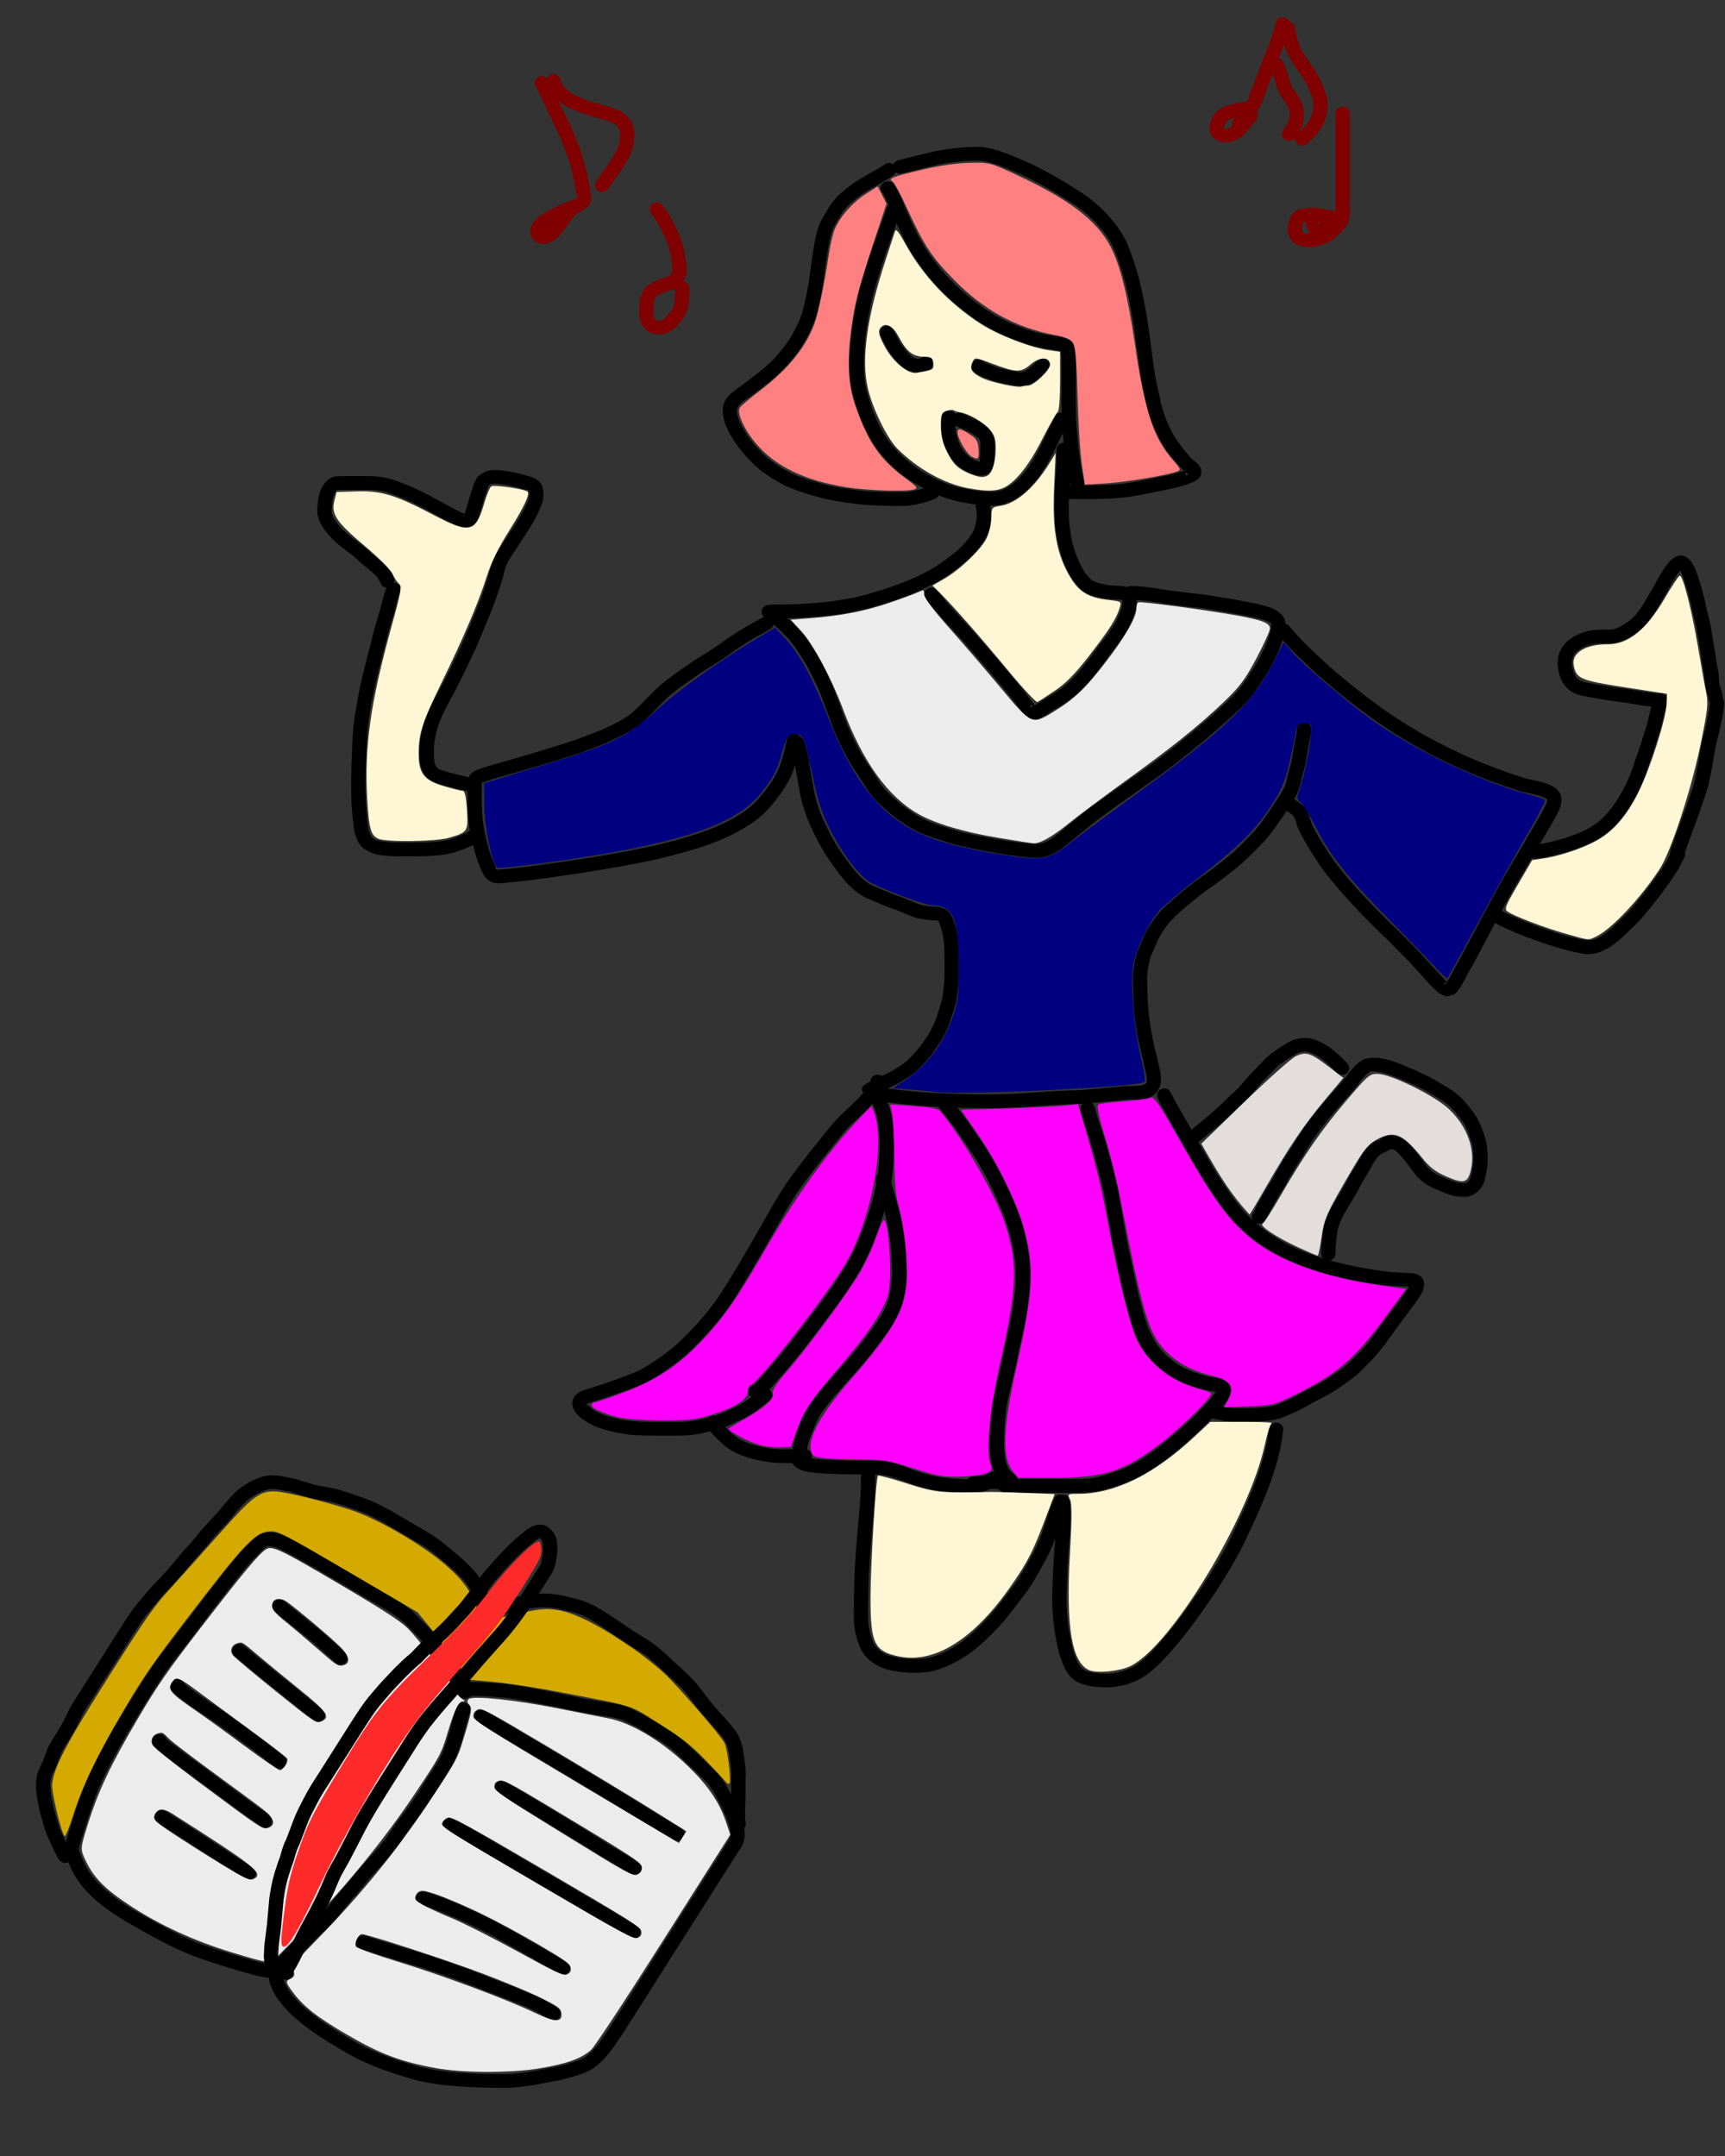 <?xml version="1.0" encoding="UTF-8"?>
<svg version="1.1" viewBox="0 0 400 500" xmlns="http://www.w3.org/2000/svg">
<rect x="0" y="0" width="400" height="500" fill="#333333" stroke="none"/>
<g transform="translate(0 -552.36)">
<path d="m208.8 601.56c-0.708 2.138-1.516 4.245-2.267 6.37-1.415 3.868-2.694 7.786-3.801 11.745-1.088 3.993-1.77 8.066-2.175 12.171-0.402 3.817-0.435 7.298 0.386 11.061 0.934 3.64 2.247 7.139 4.189 10.393 2.211 3.401 4.971 5.863 8.332 8.186 2.536 1.522 5.207 2.886 8.083 3.715 1.484 0.428 2.388 0.549 3.899 0.817 2.295 0.254 4.787 0.802 7.033-0.031 0.293-0.109 0.555-0.282 0.833-0.422 1.864-1.006 3.351-2.533 4.651-4.139 1.295-1.784 2.366-3.704 3.369-5.65 0.882-1.816 1.736-3.646 2.656-5.445 0.404-0.835 0.224-0.43 0.549-1.211 0.879-2.089 3.955-0.895 3.076 1.193-0.404 0.953-0.188 0.478-0.647 1.423-0.924 1.801-1.772 3.637-2.66 5.454-1.104 2.14-2.288 4.25-3.731 6.2-1.626 1.981-3.478 3.838-5.817 5.042-0.484 0.213-0.949 0.47-1.452 0.64-2.73 0.927-5.689 0.437-8.47 0.078-1.764-0.319-2.652-0.433-4.395-0.945-3.175-0.931-6.129-2.437-8.922-4.137-1.632-1.137-2.287-1.524-3.771-2.834-2.116-1.869-3.957-4.033-5.5-6.358-2.095-3.554-3.561-7.352-4.555-11.326-0.141-0.668-0.312-1.331-0.423-2.004-0.545-3.318-0.267-6.673-0.018-10.002 0.426-4.282 1.136-8.531 2.274-12.696 1.128-4.025 2.424-8.01 3.863-11.942 0.77-2.179 1.594-4.34 2.328-6.53 0.871-2.092 3.952-0.908 3.08 1.183z" color="#000000"/>
<path d="m207.11 594.94c1.369 1.837 2.166 4.015 3.014 6.105 1.415 3.291 2.914 6.591 4.927 9.595 0.474 0.707 0.995 1.384 1.493 2.075 3.197 4.418 7.269 8.032 11.742 11.22 3.869 2.6 8.172 4.476 12.705 5.703 2.202 0.618 4.537 0.506 6.638 1.426 0.248 0.188 0.54 0.331 0.743 0.563 1.293 1.476 1.077 3.698 1.105 5.49 9e-3 3.926-0.062 7.851 0.029 11.776 0.226 4.61 0.706 9.217 1.552 13.761 0.095 0.458 0.189 0.917 0.284 1.375 0.456 2.21-2.798 2.829-3.254 0.62-0.099-0.478-0.197-0.957-0.296-1.435-0.87-4.707-1.379-9.475-1.603-14.25-0.09-3.934-0.025-7.867-0.03-11.802-0.011-0.822-9e-3 -1.365-0.056-2.164-0.013-0.223-0.037-0.446-0.058-0.669-0.011-0.112-0.072-0.228-0.037-0.336 0.147-0.44 0.168 0.308 0.142-0.078-0.513-0.319-1.115-0.362-1.711-0.443-1.463-0.198-2.929-0.375-4.354-0.77-4.916-1.347-9.588-3.374-13.78-6.212-4.756-3.406-9.094-7.259-12.494-11.969-0.538-0.753-1.102-1.489-1.614-2.258-2.103-3.155-3.684-6.61-5.165-10.064-0.689-1.699-1.381-3.393-2.268-5.008-1.659-1.593 0.687-3.846 2.346-2.253z" color="#000000"/>
<path d="m208.5 589.47c2.371-0.612 4.75-1.194 7.134-1.757 3.28-0.794 6.643-1.119 10.011-1.304 3.998-0.15 7.702 1.464 11.276 2.991 4.942 2.108 9.532 4.854 14.018 7.731 3.283 2.159 6.034 4.902 8.31 8.019 1.859 2.504 2.863 5.409 3.832 8.303 1.12 3.517 1.934 7.099 2.568 10.723 0.681 3.761 1.105 7.558 1.637 11.339 0.369 3.393 1.101 6.732 1.873 10.057 0.558 2.627 1.613 5.076 2.838 7.47 0.973 1.666 2.161 3.207 3.427 4.677 0.657 1.054 1.924 1.623 2.642 2.613 0.188 0.259 0.31 0.557 0.465 0.835-0.059 0.545 0.069 1.139-0.177 1.633-0.807 1.623-5.33 2.531-6.97 2.941-3.4 0.65-6.763 1.448-10.197 1.918-2.781 0.347-5.587 0.411-8.388 0.441-2.11 0.088-4.236-0.116-6.34 0.058-2.339 0.175-2.597-3.001-0.258-3.176 2.182-0.152 4.375-8e-3 6.562-0.068 2.658-0.028 5.32-0.085 7.959-0.41 3.311-0.448 6.55-1.233 9.83-1.848 1.85-0.459 1.309-0.301 3.068-0.825 0.334-0.1 0.672-0.192 1.001-0.306 0.232-0.081 0.433-0.281 0.68-0.278 0.407 5e-3 -1.216 1.988 0.175 1.162 0.483 0.199-0.417-0.47-0.766-0.777-0.607-0.533-0.699-0.633-1.242-1.22-0.203-0.22-0.402-0.443-0.603-0.665-1.428-1.663-2.769-3.407-3.848-5.303-1.336-2.62-2.483-5.308-3.098-8.18-0.791-3.413-1.542-6.842-1.923-10.324-0.526-3.748-0.947-7.511-1.621-11.238-0.605-3.472-1.384-6.904-2.454-10.275-0.868-2.592-1.732-5.21-3.395-7.456-2.02-2.804-4.503-5.247-7.431-7.192-4.329-2.778-8.756-5.435-13.526-7.471-3.081-1.323-6.288-2.8-9.736-2.72-3.165 0.172-6.324 0.471-9.407 1.217-2.431 0.574-4.855 1.174-7.275 1.787-2.3 0.442-2.951-2.682-0.651-3.124z" color="#000000"/>
<path d="m229.56 669.27c0.274 1.805 0.381 3.667-0.066 5.457-0.132 0.527-0.337 1.034-0.505 1.552-1.98 4.203-5.745 7.067-9.526 9.718-5.349 3.447-11.412 5.494-17.525 7.282-5.343 1.464-10.865 2.052-16.393 2.344-2.125 0.095-4.252 0.117-6.379 0.121-2.346 5e-3 -2.353-3.182-6e-3 -3.186 2.069-5e-3 4.138-0.025 6.204-0.116 5.263-0.275 10.52-0.825 15.608-2.211 5.76-1.682 11.482-3.586 16.538-6.809 3.217-2.247 6.486-4.63 8.322-8.12 0.687-1.966 0.817-3.464 0.456-5.508-0.386-2.222 2.887-2.746 3.273-0.524z" color="#000000"/>
<path d="m248.31 656.73c0.042 1.898-0.023 3.789-0.161 5.682-0.24 3.083-0.358 6.175-0.29 9.266 0.045 2.336 0.352 4.694 0.926 6.968 0.168 0.665 0.764 2.371 0.984 3.017 0.852 1.874 1.762 3.88 3.396 5.254 1.28 0.692 2.743 0.987 4.186 1.171 1.43 0.233 3.006-0.075 4.336 0.604 0.302 0.154 0.551 0.39 0.826 0.585 0.214 0.295 0.479 0.561 0.642 0.884 0.923 1.832 0.118 4.043-0.525 5.805-1.195 2.929-3.143 5.506-5.13 7.981-1.577 2.297-3.308 4.483-5.097 6.629-1.611 1.768-3.369 3.411-5.372 4.762-1.194 0.873-2.571 1.474-3.769 2.339-0.881 0.581-1.796 1.122-2.753 1.582-0.493 8e-3 -1.004 0.149-1.48 0.024-1.104-0.291-1.875-1.608-2.477-2.418-0.739-0.994-1.109-1.47-1.891-2.494-3.62-4.472-7.424-8.809-11.19-13.169-2.719-3.05-5.611-5.962-8.162-9.146-0.203-0.243-0.405-0.485-0.608-0.728-1.467-1.758 1.122-3.75 2.589-1.992 0.217 0.26 0.434 0.52 0.65 0.78 2.519 3.158 5.405 6.024 8.084 9.052 3.808 4.408 7.655 8.792 11.311 13.317 0.564 0.737 1.377 1.792 1.941 2.561 0.177 0.24 0.336 0.492 0.518 0.729 0.124 0.161 0.373 0.265 0.398 0.465 0.046 0.361-1.755-1.093-1.126 0.15 0.792-0.334 1.502-0.842 2.232-1.282 1.24-0.86 2.602-1.532 3.843-2.39 1.76-1.148 3.248-2.628 4.672-4.135 1.778-2.13 3.49-4.306 5.06-6.584 1.778-2.208 3.539-4.504 4.632-7.108 0.291-0.76 0.48-1.143 0.634-1.912 0.279-1.394-0.038-0.102 0.086-1.127 6e-3 -0.06 0.087-0.12 0.129-0.157 0.072-0.304-0.496-0.248-0.635-0.259-0.938-0.073-1.885-0.056-2.818-0.192-2.116-0.283-4.242-0.765-5.997-1.995-1.979-1.828-3.302-4.149-4.29-6.597-1.214-3.571-2.067-7.126-2.074-10.909-0.066-3.188 0.046-6.376 0.297-9.556 0.134-1.819 0.194-3.634 0.153-5.458 0-2.253 3.318-2.253 3.318 0z" color="#000000"/>
<path d="m179.35 693.03c1.769 1.27 3.362 2.736 4.889 4.264 2.336 2.224 3.945 4.944 5.599 7.637 1.239 2.164 2.291 4.419 3.312 6.684 0.717 1.876 1.453 3.752 2.108 5.65 0.746 2.029 1.481 4.064 2.443 6.009 0.97 1.958 1.933 3.924 3.14 5.759 1.145 1.58 2.084 3.29 3.207 4.882 1.014 1.531 2.352 2.795 3.75 3.999 1.719 1.549 3.617 2.873 5.645 4.02 2.385 1.281 5.019 2.018 7.597 2.847 2.844 0.847 5.777 1.383 8.694 1.938 3.15 0.583 6.31 1.072 9.504 1.361 2.15 0.153 3.383-0.331 5.068-1.535 2.662-2.087 5.23-4.279 7.882-6.378 4.09-3.035 8.304-5.913 12.436-8.896 4.115-2.824 7.986-5.942 11.846-9.074 3.104-2.685 6.278-5.31 9.188-8.191 1.915-1.87 3.373-4.098 4.796-6.32 1.109-1.74 2.045-3.564 2.906-5.426 0.384-1.118 0.913-2.195 1.21-3.338 0.049-0.678 0.329-1.452 0.194-2.134-6e-3 -0.036-0.064 0.04-0.096 0.059-1.183-0.693-2.524-1.006-3.853-1.326-2.852-0.53-5.681-1.154-8.558-1.548-2.008-0.346-4.016-0.677-6.05-0.833-2.041-0.245-4.073-0.542-6.114-0.784-1.863-0.285-3.718-0.616-5.596-0.795-0.768-0.068-1.538-0.087-2.308-0.102-2.345-0.045-2.279-3.231 0.067-3.186 0.858 0.017 1.717 0.04 2.573 0.117 1.903 0.185 3.785 0.504 5.672 0.804 1.994 0.237 3.981 0.522 5.974 0.77 2.102 0.165 4.181 0.49 6.254 0.854 2.992 0.413 5.936 1.052 8.901 1.613 2.335 0.571 4.927 1.165 6.168 3.353 0.095 0.365 0.224 0.723 0.285 1.095 0.15 0.922-0.199 1.933-0.298 2.84-0.361 1.31-0.92 2.561-1.391 3.836-0.923 1.99-1.925 3.941-3.112 5.801-1.551 2.421-3.156 4.835-5.243 6.871-2.993 2.949-6.233 5.657-9.425 8.404-3.908 3.171-7.828 6.327-11.993 9.187-4.093 2.953-8.264 5.807-12.319 8.808-2.703 2.139-5.315 4.38-8.039 6.495-2.444 1.681-4.29 2.33-7.333 2.131-3.306-0.301-6.577-0.803-9.838-1.408-3.055-0.582-6.126-1.146-9.102-2.042-2.798-0.9-5.652-1.714-8.231-3.125-2.213-1.26-4.294-2.701-6.175-4.394-1.597-1.383-3.122-2.844-4.288-4.594-1.127-1.627-2.109-3.346-3.26-4.961-1.27-1.948-2.312-4.016-3.33-6.093-1.013-2.066-1.812-4.216-2.594-6.371-0.62-1.81-1.329-3.594-2.003-5.384-0.967-2.144-1.959-4.279-3.125-6.331-1.524-2.482-2.979-5.004-5.137-7.052-1.398-1.406-2.86-2.752-4.484-3.919-1.877-1.352 0.114-3.901 1.991-2.549z" color="#000000"/>
<path d="m186.4 724.25c0.543 1.424 0.869 2.921 1.151 4.41 0.278 2.17 0.751 4.307 1.11 6.464 0.283 2.002 0.927 3.909 1.585 5.817 0.803 1.966 1.731 3.874 2.747 5.745 1.249 2.31 2.781 4.452 4.374 6.552 1.163 1.535 2.496 2.982 4.137 4.057 1.205 0.685 2.542 1.106 3.791 1.705 1.242 0.516 2.493 1.025 3.781 1.426 1.271 0.526 2.522 1.075 3.811 1.56 1.028 0.402 2.139 0.506 3.235 0.583 1.239 0.062 2.568 0.169 3.558 0.975 0.26 0.212 0.45 0.493 0.676 0.739 0.976 1.594 1.368 3.429 1.683 5.233 0.242 1.487 0.275 2.994 0.294 4.496 9e-3 1.738 1e-3 3.477-1e-3 5.215-0.127 1.862-0.323 3.717-0.636 5.559-0.43 1.66-0.985 3.291-1.532 4.92-0.53 1.513-1.293 2.937-2.123 4.315-0.912 1.341-1.786 2.715-2.87 3.936-0.879 1.014-1.778 2.013-2.787 2.911-1.059 0.886-2.253 1.61-3.431 2.338-1.322 0.86-2.833 1.373-4.238 2.081-0.642 0.324-1.309 0.62-1.926 0.989-0.115 0.069-0.401 0.342-0.324 0.236 0.816-1.125 0.602 1.04 0.179-2.102 3.371 0.401 6.749 0.849 10.137 1.163 4.626 0.369 9.267 0.503 13.907 0.57 3.365 0.112 6.72-0.019 10.078-0.214 3.607-0.223 7.207-0.516 10.82-0.667 3.962-0.036 7.892-0.539 11.834-0.867 1.407-0.312 5.237 0.09 6.311-0.7 0.339-0.717 0.176-1.572 0.031-2.335-0.434-1.922-0.85-3.85-1.34-5.761-0.639-2.524-0.994-5.105-1.322-7.681-0.287-2.598-0.36-5.21-0.4-7.82-0.14-1.978 0.267-3.904 0.672-5.827 0.404-1.49 1.107-2.88 1.694-4.307 0.749-1.826 1.816-3.479 3.002-5.066 1.268-1.575 2.75-2.959 4.307-4.266 1.684-1.449 3.426-2.835 5.193-4.192 2.219-1.514 4.355-3.122 6.446-4.795 2.191-1.697 4.114-3.666 6.015-5.65 1.906-1.876 3.298-4.128 4.836-6.271 0.919-1.49 1.982-2.912 2.804-4.455 0.428-0.871 0.706-1.757 0.84-2.707 0.274-1.248 0.699-2.45 0.953-3.703 0.215-1.357 0.532-2.692 0.689-4.058 0.263-1.139 0.499-2.271 0.608-3.433 0.214-2.244 3.518-1.953 3.304 0.291-0.114 1.181-0.314 2.345-0.614 3.496-0.171 1.453-0.495 2.875-0.73 4.318-0.247 1.196-0.611 2.356-0.923 3.537-0.198 1.305-0.58 2.54-1.181 3.73-0.905 1.653-2.005 3.204-3.018 4.796-1.63 2.261-3.106 4.639-5.124 6.618-2 2.087-4.029 4.153-6.332 5.941-2.108 1.686-4.259 3.313-6.499 4.836-1.731 1.328-3.438 2.684-5.085 4.105-1.369 1.142-2.668 2.352-3.793 3.723-1.028 1.372-1.963 2.794-2.61 4.376-0.515 1.254-1.121 2.477-1.528 3.768-0.358 1.701-0.744 3.398-0.606 5.15 0.038 2.497 0.106 4.996 0.376 7.481 0.311 2.449 0.645 4.906 1.25 7.306 0.507 1.984 0.943 3.986 1.389 5.983 0.382 2.236 0.254 4.247-1.794 5.712-0.353 0.153-0.692 0.342-1.06 0.458-2.062 0.649-4.365 0.203-6.471 0.578-3.989 0.332-7.967 0.839-11.976 0.876-3.594 0.15-7.175 0.444-10.763 0.664-3.441 0.2-6.88 0.332-10.328 0.22-4.73-0.068-9.461-0.206-14.177-0.584-2.364-0.22-4.712-0.48-7.065-0.793-0.432-0.058-2.785-0.35-3.305-0.476-0.463-0.112-0.901-0.304-1.352-0.456-0.295-0.727-0.832-1.402-0.884-2.18-0.059-0.888 2.632-2.019 3.326-2.377 1.32-0.657 2.727-1.152 3.976-1.935 1.022-0.631 2.061-1.253 2.988-2.01 0.928-0.799 1.708-1.74 2.518-2.646 0.971-1.047 1.679-2.295 2.505-3.445 0.714-1.183 1.379-2.4 1.837-3.698 0.497-1.477 0.99-2.958 1.415-4.455 0.286-1.673 0.46-3.358 0.593-5.049 2e-3 -1.724 0.011-3.449 2e-3 -5.173-0.015-1.339-0.038-2.683-0.249-4.011-0.221-1.288-0.509-2.566-1.015-3.782-0.025-0.058-0.076-0.111-0.074-0.173 1e-3 -0.031 0.109-0.03 0.084-0.05-0.45-0.357-1.368-0.179-1.886-0.288-1.428-0.104-2.865-0.271-4.202-0.795-1.229-0.466-2.434-0.968-3.633-1.499-1.445-0.461-2.86-1.014-4.249-1.612-1.373-0.687-2.896-1.093-4.189-1.935-1.918-1.31-3.554-2.951-4.917-4.793-1.689-2.229-3.31-4.505-4.635-6.956-1.095-2.023-2.1-4.086-2.953-6.215-0.714-2.072-1.399-4.147-1.711-6.319-0.351-2.135-0.828-4.25-1.098-6.399-0.264-1.423-0.593-2.841-1.105-4.202-0.569-2.186 2.65-2.958 3.219-0.773z" color="#000000"/>
<path d="m185.73 724.48c-0.432 2.017-0.871 4.003-1.567 5.955-1.054 3.243-3.057 5.998-5.225 8.631-2.264 2.832-5.238 4.795-8.461 6.485-5.674 2.942-11.901 4.562-18.114 6.064-7.86 1.674-15.788 3.01-23.757 4.094-4.169 0.591-8.346 1.151-12.547 1.486-3.444 0.211-4.14-2.258-5.162-4.808-0.977-2.716-1.646-5.524-2.104-8.361-0.286-1.927-0.363-3.872-0.391-5.815-9e-3 -1.22 3.8e-4 -2.441 6e-3 -3.661-0.132-3.367 2.134-3.617 4.955-4.575 6.748-1.883 13.468-3.856 20.12-6.033 4.46-1.673 9.066-3.293 12.908-6.103 1.623-1.405 3.061-2.996 4.574-4.51 1.437-1.534 3.051-2.879 4.763-4.119 1.681-1.24 3.425-2.396 5.14-3.592 2.021-1.325 4.14-2.502 6.096-3.919 1.543-1.209 3.217-2.233 4.869-3.292 1.282-0.81 2.636-1.506 3.959-2.252 0.642-0.387 0.302-0.191 1.022-0.584 2.043-1.107 3.674 1.668 1.631 2.775-0.617 0.332-0.291 0.148-0.973 0.557-1.268 0.714-2.564 1.383-3.796 2.154-1.602 1.026-3.225 2.016-4.719 3.19-1.977 1.419-4.092 2.632-6.14 3.949-1.7 1.183-3.427 2.33-5.093 3.558-1.574 1.135-3.05 2.371-4.366 3.781-1.638 1.636-3.182 3.369-4.974 4.85-4.16 2.969-9.008 4.828-13.831 6.572-6.641 2.172-13.348 4.151-20.088 6.022-0.564 0.19-1.127 0.38-1.691 0.57-0.299 0.101-0.581 0.275-0.897 0.3-0.133 0.011-0.124-0.485-0.148-0.358-0.067 0.351 0.065 0.721-5e-3 1.072-5e-3 1.202-0.015 2.403-6e-3 3.604 0.025 1.795 0.092 3.592 0.352 5.372 0.418 2.613 1.035 5.197 1.921 7.702 0.192 0.48 0.911 1.929 0.985 2.482 6e-3 0.055-0.109 0.082-0.098 0.136 0.015 0.07 0.085 0.137 0.158 0.15 0.245 0.043 0.498 6e-3 0.747 0.011 4.137-0.328 8.25-0.884 12.355-1.465 7.854-1.068 15.666-2.385 23.413-4.029 5.944-1.435 11.908-2.966 17.339-5.774 2.839-1.472 5.454-3.172 7.443-5.662 1.937-2.35 3.757-4.787 4.69-7.691 0.655-1.815 1.043-3.666 1.451-5.543 0.46-2.209 3.713-1.584 3.253 0.625z" color="#000000"/>
<path d="m299.09 697.68c2.652 3.3 5.848 6.157 8.957 9.049 5.786 5.045 11.845 9.799 18.425 13.865 1.417 0.876 2.879 1.682 4.319 2.523 7.024 3.87 14.437 7.082 22.135 9.495 2.43 0.861 5.331 0.901 7.522 2.355 0.276 0.183 0.51 0.419 0.764 0.628 0.205 0.3 0.484 0.564 0.615 0.901 0.899 2.305-0.806 4.684-1.841 6.635-2.859 4.927-5.753 9.839-8.648 14.748-3.426 6.107-6.628 12.326-9.939 18.49-1.154 1.804-1.911 3.845-3.222 5.56-0.255 0.333-0.478 0.731-0.857 0.929-0.592 0.31-1.27 0.578-1.943 0.538-0.645-0.038-1.181-0.506-1.772-0.759-2.459-2.187-4.481-4.773-6.734-7.146-0.894-0.941-4.361-4.408-5.221-5.271-5.364-5.104-10.482-10.419-14.954-16.268-2.027-2.985-4.033-6.013-5.567-9.266-0.535-1.027-0.528-2.294-1.29-3.207-0.612-0.523-1.303-0.953-2-1.364-1.993-1.189-0.243-3.895 1.75-2.707 1.068 0.642 2.145 1.304 2.965 2.24 0.8 1.153 1.182 2.414 1.599 3.729 1.423 3.056 3.34 5.879 5.217 8.69 4.38 5.741 9.42 10.938 14.676 15.949 0.996 0.999 4.321 4.322 5.32 5.375 2.05 2.159 3.94 4.455 6.041 6.57-0.154 0.257-0.833 0.705-0.525 0.734 0.231 0.022 0.353-0.295 0.492-0.473 1.264-1.631 1.957-3.6 3.075-5.315 3.331-6.201 6.551-12.457 10.001-18.599 2.871-4.869 5.74-9.741 8.579-14.626 0.454-0.855 0.95-1.69 1.365-2.563 0.109-0.23 0.201-0.467 0.277-0.709 0.045-0.141 4.4e-4 -0.311 0.085-0.434 0.368-0.535 0.047 0.526 0.198-0.046-1.057-1.265-5.547-1.657-7.061-2.29-7.937-2.498-15.589-5.798-22.829-9.802-1.486-0.87-2.996-1.705-4.459-2.61-6.737-4.168-12.944-9.04-18.867-14.211-3.21-2.986-6.502-5.941-9.24-9.348-1.466-1.759 1.125-3.75 2.591-1.99z" color="#000000"/>
<path d="m205.14 806.76c1.078 1.826 1.546 3.835 1.861 5.889 0.509 4.225 0.366 8.464-0.149 12.677-0.877 5.99-2.889 11.727-5.243 17.31-2.651 5.959-6.628 11.227-10.564 16.445-3.193 4.34-6.543 8.58-10.088 12.661-1.404 1.591-2.81 3.197-4.311 4.705-1.467 0.805-0.53 0.571-2.866-0.441-1.109-1.986 1.815-3.491 2.924-1.506-2.111-0.701-1.358-1.006-2.434-0.277 1.481-1.407 2.758-3.032 4.141-4.524 3.499-4.022 6.797-8.21 9.948-12.489 3.779-5.01 7.615-10.058 10.176-15.773 2.248-5.319 4.174-10.784 5.023-16.49 0.493-3.937 0.619-7.898 0.16-11.847-0.252-1.721-0.629-3.394-1.544-4.919-1.049-2.015 1.918-3.44 2.967-1.425z" color="#000000"/>
<path d="m205.08 803.6c-0.36 1.735-1.378 3.13-2.515 4.478-1.276 1.449-2.736 2.731-4.12 4.083-1.472 1.265-2.73 2.701-3.924 4.207-1.478 1.804-2.894 3.654-4.38 5.452-1.697 2.23-3.44 4.418-5.014 6.731-1.863 2.733-3.47 5.609-5.088 8.478-1.92 3.369-3.84 6.739-5.817 10.078-2.056 3.341-4.007 6.743-6.386 9.885-2.234 3.013-4.84 5.755-7.516 8.408-2.559 2.422-5.386 4.518-8.409 6.372-2.489 1.588-5.293 2.554-8.074 3.54-2.07 0.812-4.216 1.421-6.324 2.135-0.572 0.217-1.269 0.294-1.763 0.685-0.049 0.039-0.17 0.175-0.115 0.146 0.421-0.221 0.202-0.354 0.397-0.203 0.036 5e-3 0.077-6e-3 0.107 0.013 0.457 0.277 0.859 0.769 1.282 1.081 0.669 0.493 0.878 0.55 1.653 0.933 1.933 0.857 4.038 1.274 6.121 1.648 1.743 0.288 3.513 0.323 5.277 0.346 2.502 0.015 5.004 6e-3 7.506 2e-3 1.974-0.027 3.903-0.359 5.8-0.856 1.282-0.283 2.523-0.715 3.759-1.145 1.111-0.542 2.227-1.073 3.349-1.597 1.115-0.572 2.146-1.262 3.146-2 0.725-0.632 1.508-1.203 2.285-1.776 1.869-1.361 3.874 1.178 2.005 2.539-0.78 0.557-1.543 1.14-2.268 1.763-1.178 0.869-2.4 1.675-3.718 2.34-1.226 0.571-2.437 1.171-3.669 1.727-1.321 0.459-2.649 0.916-4.019 1.224-2.18 0.567-4.399 0.939-6.665 0.967-2.519 5e-3 -5.038 0.013-7.556-2e-3 -1.954-0.026-3.914-0.075-5.844-0.401-2.409-0.436-4.837-0.937-7.06-1.963-1.669-0.866-3.728-2.008-4.517-3.784-0.153-0.344-0.194-0.725-0.291-1.087 0.027-0.326-0.022-0.665 0.08-0.977 0.535-1.629 2.057-2.192 3.615-2.628 2.093-0.708 4.223-1.313 6.278-2.119 2.559-0.907 5.149-1.776 7.439-3.238 2.808-1.717 5.43-3.66 7.81-5.903 2.57-2.545 5.075-5.176 7.219-8.068 2.316-3.036 4.177-6.354 6.182-9.582 1.966-3.32 3.874-6.67 5.784-10.02 1.662-2.947 3.314-5.899 5.229-8.705 1.631-2.394 3.431-4.662 5.192-6.968 1.473-1.781 2.874-3.615 4.339-5.402 1.278-1.611 2.63-3.149 4.198-4.511 1.311-1.28 2.692-2.496 3.911-3.859 0.805-0.946 1.572-1.867 1.835-3.092 0.46-2.209 3.713-1.584 3.253 0.625z" color="#000000"/>
<path d="m220.44 807.41c2.679 3.035 4.903 6.396 7.15 9.729 3.326 4.835 5.946 10.056 8.123 15.447 1.442 3.625 2.372 7.402 2.889 11.243 0.456 3.407 0.305 6.814-0.154 10.208-0.424 3.979-1.357 7.873-2.257 11.77-0.535 3.232-1.402 6.395-2.124 9.589-0.69 2.543-0.97 5.152-1.133 7.768-0.094 2.429-0.239 4.862 0.089 7.278 0.307 1.147 0.565 2.54 1.54 3.37 1.234 0.97 2.45 2.228 1.315 3.892-0.282 0.413-0.881 0.511-1.322 0.766-0.478 0.015-0.957 0.032-1.435 0.047-2.343-0.121-2.164-3.303 0.178-3.182 0.051 0.043 0.102 0.086 0.153 0.13-1.058 1.487 0.538 2.134-0.726 1.026-0.202-0.177-0.406-0.351-0.609-0.527-1.315-1.473-2.063-3.203-2.386-5.124-0.334-2.615-0.235-5.241-0.109-7.869 0.175-2.779 0.476-5.551 1.202-8.254 0.725-3.198 1.59-6.366 2.127-9.602 0.879-3.805 1.795-7.607 2.206-11.493 0.43-3.122 0.57-6.254 0.153-9.389-0.475-3.587-1.351-7.112-2.692-10.497-2.091-5.191-4.614-10.213-7.815-14.867-2.121-3.147-4.221-6.312-6.711-9.207-1.659-1.593 0.687-3.846 2.346-2.253z" color="#000000"/>
<path d="m206.3 825.67c0.664 1.718 1.091 3.505 1.586 5.273 0.824 2.73 1.36 5.534 1.782 8.344 0.331 2.308 0.437 4.636 0.483 6.963 0.168 2.24-0.108 4.427-0.516 6.626-0.38 2.328-1.391 4.429-2.581 6.46-1.211 1.976-2.636 3.82-4.034 5.675-1.262 1.683-2.572 3.323-3.994 4.885-1.521 1.676-3.028 3.363-4.492 5.087-1.261 1.29-2.327 2.741-3.406 4.171-1.01 1.257-1.695 2.716-2.315 4.178-0.6 1.471-1.231 2.931-1.575 4.48-0.038 0.227-0.082 0.452-0.114 0.68-0.101 0.725-0.28 1.462-0.354 2.187-6e-3 0.065 0.028 0.253 0.046 0.19 0.038-0.13 0.011-0.269 0.015-0.404 0.041-0.051 0.055-0.154 0.122-0.153 0.266 6e-3 0.516 0.13 0.779 0.175 0.455 0.078 0.913 0.143 1.372 0.193 2.006 0.22 4.024 0.281 6.04 0.354 3.571 0.179 7.161-0.1 10.715 0.326 2.407 0.481 4.686 1.412 6.972 2.259 2.571 0.924 5.272 1.359 7.992 1.615 1.56 0.133 3.126 0.152 4.691 0.15 1.056 0.143 1.796-0.221 2.709-0.647 0.329-0.217 0.671-0.403 0.974-0.653 1.83-1.409 3.906 1.077 2.075 2.486-0.511 0.381-1.032 0.731-1.599 1.033-1.325 0.618-2.648 1.112-4.155 0.968-1.675 1e-3 -3.351-0.021-5.02-0.165-3.017-0.288-6.011-0.783-8.861-1.814-2.04-0.756-4.071-1.582-6.202-2.072-3.447-0.445-6.95-0.082-10.415-0.302-2.427-0.089-7.519-0.074-9.647-1.106-0.48-0.233-0.876-0.601-1.314-0.901-0.186-0.415-0.445-0.806-0.558-1.244-0.237-0.927 0.512-2.839 0.497-3.837 0.402-1.725 1.057-3.368 1.746-5.005 0.726-1.695 1.531-3.38 2.7-4.842 1.118-1.477 2.219-2.979 3.521-4.314 1.489-1.752 3.022-3.466 4.567-5.172 1.356-1.486 2.6-3.052 3.803-4.654 1.325-1.757 2.677-3.503 3.831-5.37 1.009-1.719 1.894-3.48 2.206-5.457 0.372-1.997 0.634-3.969 0.465-6.006-0.043-2.196-0.139-4.391-0.45-6.569-0.401-2.686-0.914-5.364-1.702-7.971-0.5-1.786-0.939-3.588-1.6-5.327-0.569-2.186 2.65-2.958 3.219-0.773z" color="#000000"/>
<path d="m253.86 809.21c0.523 2.176 1.312 4.295 2.007 6.427 1.294 4.021 2.302 8.123 3.278 12.224 0.82 4.003 1.374 8.049 2.141 12.062 0.9 4.307 1.809 8.611 2.769 12.905 0.686 2.37 1.202 4.81 2.062 7.132 0.341 0.921 0.772 1.729 1.21 2.61 1.276 2.504 3.316 4.508 5.65 6.122 2.07 1.337 4.439 2.164 6.83 2.799 1.389 0.415 3.022 0.221 4.255 1.074 0.286 0.198 0.509 0.469 0.763 0.704 0.156 0.39 0.413 0.756 0.467 1.171 0.272 2.084-1.708 3.901-2.897 5.385-2.108 2.321-4.379 4.507-6.733 6.597-2.659 2.376-5.467 4.623-8.455 6.609-2.627 1.795-5.563 3.047-8.603 4.033-1.982 0.723-4.039 1.174-6.143 1.383-1.723 0.133-3.453 0.124-5.179 0.123-1.436-5e-3 -2.871-0.011-4.307-0.013-1.686-2e-3 -3.371-2e-3 -5.057-2e-3 -1.702 0.142-3.322-0.156-4.969-0.522-1.179-0.256-2.359-0.483-3.567-0.361-1.144 0.135-2.294 0.194-3.444 0.247-2.343 0.106-2.5-3.076-0.157-3.183 1.097-0.049 2.194-0.107 3.284-0.236 1.569-0.135 3.103 0.074 4.631 0.429 0.629 0.14 1.327 0.385 1.973 0.44 0.743 0.062 1.503-0.05 2.248 0 1.688 1.7e-4 3.375 2.4e-4 5.063 2e-3 1.435 2e-3 2.869 8e-3 4.304 0.013 1.614 1e-3 3.231 0.011 4.841-0.106 1.86-0.176 3.671-0.594 5.421-1.233 2.751-0.882 5.402-2.014 7.775-3.636 2.866-1.892 5.542-4.059 8.09-6.329 2.221-1.962 4.35-4.029 6.353-6.197 0.493-0.615 1.006-1.214 1.499-1.829 0.147-0.184 0.294-0.368 0.419-0.566 0.092-0.145 0.107-0.336 0.227-0.46 0.116-0.12 0.355 0.613 0.394 0.314 0.047 2e-3 0.154 0.051 0.142 6e-3 -0.038-0.141-0.574-0.274-0.582-0.276-0.616-0.118-1.255-0.098-1.861-0.276-0.365-0.071-0.726-0.158-1.089-0.236-2.769-0.749-5.505-1.717-7.891-3.292-2.763-1.953-5.183-4.329-6.692-7.329-0.573-1.162-0.934-1.822-1.387-3.048-0.889-2.408-1.425-4.935-2.132-7.393-0.968-4.326-1.883-8.662-2.789-13-0.757-3.968-1.312-7.967-2.112-11.927-0.956-4.02-1.944-8.04-3.21-11.982-0.715-2.191-1.518-4.37-2.059-6.606-0.569-2.186 2.65-2.958 3.219-0.773z" color="#000000"/>
<path d="m166.98 881.63c0.649 1.304 1.755 2.254 2.824 3.236 1.386 1.304 3.138 2.036 4.96 2.588 1.465 0.341 2.922 0.698 4.418 0.886 1.079 0.117 2.165 0.123 3.249 0.128 1.367 2.6e-4 2.735-5e-3 4.103-6e-3 2.346-5e-3 2.351 3.183 5e-3 3.186-1.375 2e-3 -2.75 6e-3 -4.125 6e-3 -1.224-6e-3 -2.452-0.017-3.669-0.156-1.689-0.218-3.34-0.606-4.991-1.01-2.299-0.713-4.495-1.677-6.246-3.323-1.34-1.234-2.684-2.477-3.495-4.112-1.049-2.015 1.918-3.44 2.967-1.425z" color="#000000"/>
<path d="m271.55 805.88c1.138 2.354 2.542 4.586 3.823 6.872 2.228 4.082 4.568 8.109 6.972 12.097 2.186 3.307 4.348 6.7 7.169 9.558 0.553 0.561 1.16 1.07 1.74 1.605 3.192 2.748 6.879 4.918 10.815 6.54 0.935 0.385 1.901 0.699 2.851 1.048 5.051 1.7 10.279 2.808 15.572 3.516 2.43 0.401 4.906 0.32 7.347 0.561 2.402 0.492 2.756 2.119 2.066 4.11-0.87 1.847-2.269 3.403-3.446 5.073-1.835 2.423-3.616 4.882-5.395 7.343-1.626 2.227-3.554 4.208-5.544 6.133-1.662 1.673-3.692 2.94-5.627 4.295-1.952 1.332-4.152 2.253-6.201 3.427-1.764 1.071-3.654 1.924-5.558 2.735-1.956 0.874-4.106 1.089-6.231 1.231-1.786 0.093-3.575 0.084-5.362 0.08-1.62 0.077-3.182-0.348-4.748-0.674-0.224-0.041-0.448-0.081-0.672-0.122-2.305-0.419-1.688-3.55 0.617-3.131 0.253 0.046 0.506 0.092 0.759 0.138 1.337 0.279 2.669 0.669 4.052 0.601 1.709 5e-3 3.42 0.013 5.127-0.072 1.739-0.113 3.511-0.25 5.114-0.965 1.783-0.759 3.556-1.553 5.207-2.56 1.964-1.119 4.057-2.015 5.942-3.262 1.793-1.256 3.684-2.421 5.228-3.967 1.854-1.792 3.656-3.63 5.173-5.704 1.772-2.451 3.545-4.901 5.374-7.314 1.028-1.455 2.217-2.824 3.075-4.378 0.361-0.725 0.04-0.127 0.608 0.176 0.085 0.045 0.19 0.093 0.282 0.065 0.07-0.022-0.134-0.06-0.201-0.09-2.466-0.283-4.99-0.123-7.445-0.573-5.543-0.746-11.018-1.907-16.305-3.698-1.032-0.383-2.08-0.73-3.096-1.15-4.259-1.762-8.236-4.138-11.683-7.12-0.65-0.607-1.329-1.186-1.951-1.819-2.954-3.009-5.236-6.562-7.524-10.04-2.421-4.018-4.778-8.073-7.022-12.184-1.339-2.392-2.814-4.723-3.981-7.197-0.871-2.092 2.209-3.275 3.08-1.183z" color="#000000"/>
<path d="m202.97 894.75c0.022 2.817-0.188 5.633-0.404 8.442-0.398 4.383-0.804 8.763-1.036 13.158-0.173 3.618-0.208 7.24-0.225 10.861 0.033 2.181 0.38 4.34 1.343 6.324 0.722 1.347 1.956 2.191 3.384 2.743 2.414 0.745 4.941 0.956 7.457 0.782 2.603-0.101 4.918-1.143 7.114-2.398 2.958-1.635 5.373-3.89 7.681-6.268 2.586-2.612 4.678-5.618 6.908-8.503 1.671-2.316 2.985-4.841 4.38-7.313 0.982-1.865 1.794-3.824 2.449-5.818 0.608-1.686 1.11-3.405 1.679-5.102 0.232-0.514 0.959-2.613 1.687-2.645 2.498-0.11 2.215 0.258 2.744 1.798 0.324 2.957 0.099 5.935-0.129 8.89-0.416 4.447-0.604 8.907-0.713 13.37 0.051 4.087 0.526 8.145 1.572 12.106 0.637 1.793 1.022 3.611 2.829 4.607 1.863 0.724 3.933 0.727 5.912 0.678 2.033-0.22 4.043-0.81 5.768-1.896 1.256-0.791 2.258-1.798 3.346-2.782 4.678-4.845 8.555-10.322 12.314-15.835 2.365-3.696 4.672-7.442 6.596-11.372 0.866-1.77 1.659-3.572 2.489-5.357 1.725-3.813 3.306-7.689 4.518-11.682 0.587-2.101 1.143-4.205 1.432-6.365 0.094-0.952 0.031-0.463 0.195-1.468 0.372-2.224 3.648-1.718 3.276 0.506-0.145 0.838-0.08 0.382-0.18 1.371-0.316 2.323-0.898 4.59-1.538 6.848-1.259 4.13-2.883 8.145-4.673 12.089-0.849 1.823-1.659 3.664-2.545 5.471-1.984 4.044-4.355 7.902-6.793 11.704-3.904 5.724-7.935 11.411-12.823 16.416-1.523 1.36-2.329 2.21-4.073 3.277-2.17 1.328-4.694 2.021-7.233 2.259-2.65 0.05-5.384-0.011-7.796-1.192-0.355-0.235-0.737-0.436-1.065-0.704-1.778-1.456-2.478-3.746-3.173-5.795-1.107-4.242-1.634-8.584-1.671-12.96 0.111-4.516 0.302-9.03 0.721-13.53 0.209-2.692 0.413-5.4 0.171-8.097 1.784 1.243 1.767 0.749 2.646-0.1 0.066-0.064-0.108 0.149-0.149 0.23-0.186 0.373-0.321 0.768-0.505 1.141-0.574 1.69-1.062 3.406-1.673 5.085-0.727 2.182-1.606 4.331-2.694 6.37-1.47 2.605-2.857 5.264-4.633 7.695-2.305 2.98-4.469 6.082-7.146 8.777-2.525 2.597-5.188 5.046-8.417 6.836-2.648 1.5-5.46 2.701-8.583 2.835-3.036 0.182-6.081-0.062-8.973-1.027-2.3-0.967-3.942-2.182-5.116-4.371-1.105-2.423-1.633-4.993-1.634-7.644 0.018-3.67 0.053-7.341 0.23-11.007 0.233-4.42 0.639-8.824 1.04-13.232 0.211-2.73 0.416-5.468 0.395-8.207 0-2.253 3.318-2.253 3.318 0z" color="#000000"/>
<path d="m306.37 843.01c-0.065-1.544 0.185-3.074 0.341-4.607 0.202-1.635 0.66-3.181 1.388-4.668 0.535-1.234 1.295-2.358 1.956-3.529 0.722-1.216 1.497-2.405 2.122-3.671 0.648-1.326 1.399-2.599 2.22-3.834 0.545-0.987 1.046-1.994 1.671-2.94 0.661-1.101 1.625-1.956 2.725-2.639 0.962-0.25 1.709-1.022 2.664-1.274 0.351-0.093 0.719-0.112 1.079-0.169 1.974-0.035 3.376 1.206 4.655 2.487 1.155 1.222 2.127 2.591 3.129 3.928 0.664 0.994 1.492 1.816 2.523 2.453 1.29 0.66 2.649 1.208 4.009 1.726 0.995 0.373 2.009 0.542 3.067 0.43 0.505-0.181 0.815-0.573 1.011-1.037 0.295-1.027 0.502-2.073 0.633-3.131 0.205-1.596 0.073-3.204-0.185-4.786-0.507-1.544-0.944-3.136-1.753-4.566-0.73-1.147-1.555-2.223-2.467-3.242-1.313-1.574-3.093-2.625-4.881-3.632-2.316-1.49-4.846-2.57-7.38-3.655-1.55-0.66-3.108-1.297-4.773-1.632-0.789-0.017-1.863-0.448-2.605-0.053-0.771 0.563-1.395 1.294-1.982 2.03-1.396 2.009-3.123 3.773-4.723 5.628-1.739 1.966-3.425 3.965-4.951 6.087-1.232 1.565-2.232 3.266-3.27 4.949-0.674 1.143-1.471 2.191-2.136 3.336-0.517 1.033-1.198 1.978-1.771 2.982-0.479 1.212-1.274 2.26-1.964 3.36-0.631 1.083-1.268 2.165-1.865 3.266-0.527 0.919-0.892 1.886-1.495 2.765-1.343 1.847-4.063 0.024-2.721-1.823 0.604-0.704 0.718-1.701 1.287-2.438 0.645-1.147 1.283-2.295 1.959-3.425 0.676-1.059 1.424-2.078 1.895-3.247 0.582-1.004 1.253-1.96 1.778-2.994 0.683-1.17 1.482-2.246 2.178-3.407 1.079-1.745 2.119-3.509 3.394-5.135 1.582-2.198 3.323-4.274 5.126-6.31 1.578-1.827 3.278-3.564 4.653-5.544 1.002-1.235 2.078-2.483 3.609-3.12 1.426-0.371 2.851-0.293 4.298-0.024 1.887 0.395 3.672 1.072 5.428 1.837 2.647 1.134 5.288 2.27 7.711 3.819 2.1 1.19 4.169 2.459 5.718 4.305 1.072 1.204 2.047 2.475 2.889 3.84 0.934 1.762 1.573 3.65 2.092 5.561 0.29 1.869 0.448 3.766 0.199 5.649-0.182 1.412-0.44 2.832-0.958 4.17-0.792 1.43-1.94 2.493-3.659 2.785-1.589 0.136-3.126-0.074-4.615-0.641-1.57-0.603-3.147-1.228-4.616-2.031-1.345-0.874-2.5-1.928-3.384-3.248-0.913-1.222-1.802-2.471-2.844-3.596-0.539-0.556-1.184-1.329-1.974-1.503-0.112-0.217-1.822 0.877-2.266 0.974-0.715 0.389-1.28 0.986-1.691 1.665-0.647 0.925-1.066 1.97-1.661 2.925-0.752 1.124-1.432 2.288-2.025 3.498-0.664 1.312-1.438 2.566-2.204 3.825-0.644 1.114-1.355 2.197-1.873 3.375-0.592 1.143-0.899 2.334-1.076 3.598-0.146 1.429-0.387 2.856-0.325 4.296 0 2.253-3.318 2.253-3.318 0z" color="#000000"/>
<path d="m275.81 814.75c1.511-1.25 3.034-2.486 4.551-3.729 1.656-1.463 3.278-2.974 4.843-4.529 1.252-1.083 2.403-2.231 3.438-3.506 1.076-1.34 2.291-2.556 3.5-3.784 0.942-0.994 1.899-1.984 3.036-2.773 1.071-0.804 2.22-1.518 3.364-2.224 1.432-0.878 2.969-1.191 4.645-1.124 1.797 0.203 3.385 1.056 4.869 1.999 1.167 0.834 2.267 1.748 3.27 2.758 0.675 0.696 0.332 0.342 1.028 1.06 1.599 1.648-0.828 3.82-2.427 2.172-0.69-0.711-0.354-0.365-1.007-1.038-0.832-0.846-1.753-1.6-2.715-2.308-0.967-0.639-2.024-1.228-3.184-1.461-1.019-0.062-1.799 0.088-2.689 0.625-1.11 0.68-2.218 1.374-3.255 2.154-0.986 0.609-1.699 1.568-2.524 2.35-1.14 1.155-2.292 2.292-3.298 3.559-1.111 1.357-2.327 2.606-3.668 3.758-1.642 1.623-3.332 3.21-5.071 4.735-1.544 1.266-3.094 2.524-4.633 3.794-1.832 1.407-3.905-1.081-2.073-2.488z" color="#000000"/>
<path d="m207.26 592.94c-1.613 1.197-3.459 2.057-5.177 3.103-2.041 1.129-3.889 2.547-5.556 4.14-1.299 1.354-2.152 3.023-3.063 4.625-0.8 1.48-1.046 3.143-1.379 4.759-0.381 2.351-0.763 4.704-1.018 7.071-0.329 2.575-0.882 5.122-1.477 7.652-0.61 2.64-1.75 5.086-3.113 7.436-1.285 2.192-2.874 4.159-4.604 6.037-1.551 1.601-3.257 3.047-5.07 4.367-1.585 1.41-3.452 2.485-5.083 3.834-1.228 1.064-0.858 2.337-0.427 3.69 1.164 2.788 3.022 5.269 5.148 7.451 2.071 2.178 4.591 3.741 7.272 5.119 2.75 1.199 5.652 2.029 8.567 2.767 2.825 0.578 5.683 1.01 8.558 1.273 2.621 0.197 5.251 0.224 7.879 0.241 1.629 0.136 3.175-0.323 4.74-0.667 0.682-0.174 1.335-0.393 1.958-0.71 2.091-1.022 3.596 1.817 1.505 2.839-0.875 0.417-1.771 0.754-2.723 0.977-1.813 0.398-3.618 0.891-5.503 0.748-2.726-0.017-5.454-0.047-8.173-0.255-3.054-0.282-6.091-0.737-9.09-1.364-3.163-0.805-6.315-1.707-9.287-3.039-3.002-1.549-5.819-3.329-8.14-5.763-2.45-2.568-4.628-5.438-5.899-8.729-0.819-2.827-0.872-4.851 1.467-7.005 1.698-1.369 3.579-2.518 5.229-3.947 1.641-1.187 3.177-2.497 4.585-3.936 1.572-1.707 3.026-3.486 4.194-5.482 1.218-2.079 2.229-4.243 2.773-6.583 0.568-2.406 1.094-4.83 1.413-7.279 0.268-2.464 0.66-4.914 1.063-7.361 0.399-1.935 0.736-3.91 1.723-5.669 1.067-1.871 2.086-3.806 3.64-5.361 1.847-1.745 3.869-3.324 6.119-4.57 1.516-0.914 3.094-1.729 4.6-2.66 1.659-1.593 4.005 0.66 2.346 2.253z" color="#000000"/>
<path d="m347.64 763.3c3.519 1.899 7.3 3.346 11.084 4.678 3.019 1.021 6.08 1.962 9.244 2.462 1.168 0.089 2.225-0.298 3.177-0.915 1.852-1.084 3.331-2.613 4.825-4.097 2.089-1.85 3.736-4.046 5.446-6.204 1.749-2.236 3.451-4.517 4.906-6.942 0.408-0.814 0.852-1.61 1.266-2.422 1.033-2.023 4.012-0.62 2.979 1.403-0.449 0.877-0.925 1.74-1.374 2.616-1.536 2.534-3.296 4.937-5.137 7.275-1.79 2.257-3.524 4.548-5.7 6.488-1.672 1.661-3.346 3.35-5.417 4.563-1.686 1.01-3.496 1.605-5.514 1.378-3.367-0.542-6.631-1.517-9.844-2.614-4.131-1.459-8.301-3.013-12.065-5.221-1.802-1.442 0.322-3.89 2.124-2.448z" color="#000000"/>
<path d="m355.92 748.27c2.414-0.272 4.767-0.899 7.082-1.587 2.475-0.834 4.968-1.749 7.065-3.292 1.315-0.942 2.408-2.115 3.394-3.364 0.958-1.134 1.693-2.409 2.427-3.682 1.028-1.636 1.731-3.413 2.459-5.182 0.498-1.591 1.087-3.153 1.623-4.732 0.52-1.383 0.864-2.818 1.346-4.212 0.415-1.202 0.769-2.43 1.03-3.672 0.312-1.393 0.696-2.763 1.094-4.135 0.631-2.17 3.826-1.314 3.196 0.856-0.379 1.3-0.745 2.596-1.04 3.918-0.296 1.367-0.672 2.722-1.134 4.046-0.489 1.383-0.81 2.817-1.338 4.189-0.559 1.64-1.162 3.265-1.691 4.914-0.781 1.896-1.546 3.798-2.642 5.554-0.811 1.406-1.635 2.809-2.687 4.065-1.174 1.482-2.484 2.866-4.045 3.986-2.434 1.726-5.214 2.873-8.078 3.788-2.63 0.776-5.309 1.5-8.06 1.729-2.346 0-2.346-3.186 0-3.186z" color="#000000"/>
<path d="m387.22 750.29c0.347-1.456 0.912-2.86 1.425-4.269 0.744-2.132 1.556-4.24 2.333-6.361 0.485-1.594 1.085-3.154 1.601-4.739 0.464-1.582 0.755-3.196 1.075-4.807 0.311-1.461 0.485-2.941 0.77-4.406 0.237-1.578 0.736-3.1 1.081-4.655 0.297-1.481 0.649-2.947 0.847-4.445 0.085-0.841 0.025-0.399 0.188-1.325 0.404-2.219 3.672-1.671 3.268 0.548-0.138 0.718-0.077 0.325-0.165 1.181-0.213 1.586-0.575 3.141-0.894 4.709-0.344 1.527-0.825 3.022-1.063 4.571-0.286 1.47-0.456 2.955-0.772 4.42-0.346 1.731-0.661 3.467-1.169 5.165-0.533 1.617-1.136 3.213-1.636 4.84-0.777 2.119-1.588 4.225-2.331 6.355-0.48 1.318-1.017 2.628-1.339 3.99-0.569 2.186-3.788 1.413-3.219-0.773z" color="#000000"/>
<path d="m384.56 716.41c-2.568-0.211-5.108-0.666-7.647-1.081-3.253-0.396-6.473-0.941-9.689-1.551-2.386-0.479-3.71-1.317-4.953-3.316-0.825-1.531-1.088-3.223-1.064-4.926 0.15-1.882 1.024-3.373 2.435-4.639 1.27-1.059 2.798-1.704 4.397-2.151 1.438-0.346 2.926-0.377 4.4-0.401 1.187 0.127 2.136-0.136 3.185-0.619 1.264-0.659 2.425-1.503 3.424-2.496 1.078-1.208 1.89-2.584 2.72-3.952 1.079-1.784 2.112-3.599 3.102-5.432 0.735-1.239 1.519-2.458 2.501-3.532 1.809-1.545 3.236-1.597 4.814 0.343 0.881 1.25 1.31 2.697 1.79 4.114 0.516 1.556 0.932 3.137 1.327 4.725 0.32 1.774 0.807 3.511 1.229 5.263 0.303 1.236 0.371 2.502 0.637 3.743 0.208 1.243 0.437 2.482 0.642 3.726 0.144 1.397 0.44 2.771 0.654 4.158 0.158 0.77 0.089 1.566 0.192 2.339 0.08 0.602 0.344 1.238 0.504 1.822 0.241 1 0.131 0.501 0.332 1.495 0.445 2.212-2.812 2.817-3.257 0.605-0.17-0.852-0.076-0.42-0.285-1.293-0.405-1.488-0.736-2.958-0.768-4.504-0.21-1.376-0.507-2.739-0.648-4.124-0.196-1.196-0.418-2.386-0.615-3.581-0.26-1.217-0.347-2.451-0.62-3.667-0.419-1.745-0.908-3.475-1.224-5.242-0.373-1.507-0.765-3.007-1.256-4.483-0.365-1.085-0.671-2.196-1.287-3.183-0.067-0.095-0.269-0.189-0.202-0.285 0.067-0.095 0.229 0.078 0.349 0.078 0.197-8.2e-4 0.394-0.039 0.586-0.082 0.098-0.022-0.545 0.077-0.431 0.17-0.832 0.833-1.381 1.895-2.017 2.863-1.015 1.879-2.075 3.739-3.18 5.569-0.969 1.597-1.935 3.196-3.223 4.583-1.292 1.244-2.743 2.336-4.375 3.143-1.46 0.652-2.916 1.056-4.544 0.922-1.185 0.019-2.384 0.029-3.546 0.28-1.118 0.296-2.194 0.733-3.089 1.458-0.79 0.624-1.209 1.376-1.335 2.357-0.062 1.108 0.143 2.232 0.622 3.245 0.652 1.162 1.334 1.52 2.723 1.782 3.186 0.605 6.378 1.144 9.601 1.536 2.357 0.385 4.712 0.794 7.09 1.036 2.346 0 2.346 3.186 0 3.186z" color="#000000"/>
<path d="m110.8 747.62c-1.587 1.081-3.41 1.763-5.239 2.363-2.217 0.678-4.546 0.823-6.855 0.921-1.666 0.053-3.334 0.048-5 0.042-1.512 0.026-3.013-5e-3 -4.515-0.172-2.086-0.146-3.644-0.67-5.249-1.958-1.797-1.895-1.894-4.457-2.167-6.88-0.398-3.821-0.403-7.655-0.285-11.488 0.134-3.273 0.148-6.556 0.5-9.819 0.214-1.991 0.496-3.513 0.823-5.492 0.911-5.186 2.319-10.278 3.616-15.384 0.646-2.79 1.672-5.473 2.292-8.269 0.231-0.987 0.55-1.94 0.923-2.884 0.835-2.105 3.935-0.972 3.101 1.134-0.315 0.792-0.586 1.588-0.78 2.417-0.632 2.825-1.645 5.543-2.313 8.358-1.277 5.022-2.662 10.029-3.563 15.129-0.301 1.812-0.594 3.416-0.792 5.238-0.348 3.211-0.358 6.444-0.491 9.666-0.114 3.688-0.113 7.377 0.268 11.053 0.179 1.611 0.17 3.408 1.063 4.832 0.911 0.879 2.194 1.082 3.439 1.183 1.379 0.156 2.755 0.172 4.143 0.151 1.614 6e-3 3.229 0.011 4.842-0.039 1.995-0.084 4.011-0.187 5.933-0.755 1.5-0.487 3.004-1.028 4.316-1.895 1.877-1.352 3.868 1.197 1.991 2.549z" color="#000000"/>
<path d="m108.59 735.89c-2.457-0.572-4.912-1.141-7.313-1.909-2.305-0.829-3.333-2.205-3.819-4.449-0.28-2.191-0.208-4.393 0.175-6.564 0.5-3.098 1.767-5.953 3.263-8.711 1.947-3.506 3.693-7.116 5.407-10.731 1.588-3.283 2.882-6.683 4.301-10.034 0.924-2.275 1.736-4.581 2.464-6.92 0.462-1.546 0.799-3.13 1.429-4.622 0.739-1.728 1.921-3.235 2.932-4.821 1.058-1.73 2.279-3.356 3.266-5.127 0.648-1.247 1.387-2.474 1.829-3.808 0.175-0.697 0.35-1.458 0.039-2.142-0.105 6e-3 -0.133-0.127-0.219-0.148-0.042-0.011-0.066 0.071-0.108 0.067-0.66-0.077-1.436-0.365-2.061-0.54-1.776-0.425-3.584-0.884-5.425-0.886-0.582 0.019-1.245 0.075-1.572 0.596-0.214 0.938-0.593 1.841-0.891 2.758-0.392 1.395-0.854 2.772-1.222 4.174-0.866 2.764-2.354 3.12-5.061 2.235-2.53-1.166-4.931-2.591-7.387-3.899-2.504-1.387-5.12-2.537-7.818-3.519-1.299-0.501-2.652-0.791-4.044-0.891-1.392-0.066-2.787-0.046-4.181-0.042-1.518 0.089-3.067-0.123-4.577 0.067-0.07 0.449-0.473 0.949-0.664 1.402-0.309 1.028-0.374 2.1-0.422 3.162-0.138 1.211 0.57 2.162 1.278 3.099 1.16 1.603 2.75 2.802 4.326 4.006 1.423 1.003 2.68 2.184 3.971 3.332 1.026 0.824 2.051 1.652 3.009 2.549 0.818 0.792 1.334 1.759 1.768 2.778 0.863 2.095-2.222 3.267-3.085 1.172-0.239-0.614-0.531-1.195-1.008-1.677-0.926-0.885-1.95-1.669-2.94-2.485-1.229-1.095-2.423-2.224-3.782-3.176-1.815-1.389-3.624-2.804-4.962-4.651-1.113-1.522-2.079-3.154-1.89-5.086 0.067-1.45 0.179-2.914 0.693-4.293 0.705-1.503 1.557-2.869 3.347-3.3 1.636-0.153 3.284-0.045 4.925-0.085 1.485-5e-3 2.971-0.026 4.454 0.051 1.703 0.134 3.366 0.476 4.958 1.088 2.847 1.037 5.608 2.252 8.251 3.712 2.311 1.231 4.579 2.553 6.933 3.698 0.152 0.065 0.314 0.111 0.455 0.194 0.347 0.204-0.329 0.348-0.13 0.593 0.19 0.233 0.279-1.32 0.364-0.815 0.386-1.46 0.861-2.895 1.273-4.348 0.438-1.33 0.808-2.72 1.571-3.914 1.121-1.128 2.463-1.693 4.11-1.67 2.141 0.051 4.244 0.475 6.306 1.015 1.833 0.521 3.83 0.815 4.624 2.737 0.392 1.365 0.396 2.717-0.056 4.077-0.525 1.506-1.3 2.917-2.059 4.324-1.024 1.82-2.259 3.507-3.359 5.282-0.928 1.453-2.017 2.835-2.711 4.411-0.667 1.333-0.777 2.894-1.3 4.28-0.758 2.436-1.607 4.838-2.57 7.207-1.436 3.391-2.746 6.832-4.355 10.154-1.74 3.667-3.511 7.329-5.485 10.885-1.344 2.467-2.495 5.013-2.937 7.79-0.344 1.786-0.359 3.599-0.184 5.407 0.177 1.026 0.495 1.676 1.615 2.032 2.316 0.75 4.693 1.28 7.064 1.839 2.276 0.546 1.471 3.637-0.805 3.091z" color="#000000"/>
<g transform="matrix(-1.889 -1.106 1.151 -1.814 -202.9 2649.3)">
<path transform="translate(0 308.27)" d="m297.56 413.42c-0.798-0.827-1.942-1.177-3.014-1.49-2.185-0.503-4.439-0.555-6.671-0.551-2.349-0.011-4.637 0.428-6.899 1.013-1.682 0.412-3.249 1.114-4.775 1.915-1.439 0.726-2.818 1.559-4.197 2.391-1.275 0.866-2.412 1.901-3.523 2.963-0.779 0.688-1.482 1.458-2.107 2.287-0.357 0.48-0.511 1.033-0.644 1.607-0.195 1.055-0.2 2.135-0.221 3.205-0.017 1.4-0.013 2.801-0.012 4.201 2e-3 1.581 3e-3 3.161 3e-3 4.742 4e-4 1.798 3.7e-4 3.596 3.8e-4 5.394 0 1.487-1e-5 2.974-2e-5 4.461-1e-5 0.951-1e-5 1.902-1e-5 2.853v1.982c-0.06 0.578 0.209 0.93 0.578 1.343 0.76 0.733 1.637 1.337 2.528 1.9 0.813 0.536 1.664 0.994 2.61 1.237 1.029 0.239 2.047 0.519 3.08 0.742 0.784 0.224 1.586 0.358 2.397 0.43 0.802 0.056 1.607 0.049 2.41 0.05 0.899 0.035 1.791-0.032 2.686-0.114 1.054-0.19 2.01-0.695 3-1.079 1.48-0.555 2.974-1.067 4.467-1.585 1.471-0.545 2.956-1.047 4.387-1.694 0.904-0.44 1.806-0.883 2.673-1.394 0.225-0.14 0.463-0.282 0.552-0.542 0.506-0.932 1.824-0.217 1.318 0.715-0.284 0.473-0.613 0.855-1.11 1.12-0.914 0.536-1.862 1.007-2.816 1.468-1.473 0.663-2.997 1.188-4.512 1.744-1.476 0.512-2.953 1.019-4.417 1.567-1.12 0.433-2.201 1.006-3.405 1.175-0.94 0.086-1.879 0.154-2.825 0.12-0.848-1e-3 -1.697 5e-3 -2.543-0.056-0.872-0.079-1.737-0.218-2.58-0.458-1.054-0.229-2.096-0.512-3.147-0.758-1.09-0.297-2.09-0.79-3.028-1.42-1.012-0.644-2.011-1.33-2.859-2.185-0.577-0.681-1.016-1.396-0.943-2.324v-1.982c0-0.951 0-1.902 1e-5 -2.853 1e-5 -1.487 2e-5 -2.974 2e-5 -4.461-1e-5 -1.798 2e-5 -3.595-3.8e-4 -5.393-4.6e-4 -1.58-1e-3 -3.161-3e-3 -4.741-1e-3 -1.411-6e-3 -2.821 0.012-4.232 0.023-1.175 0.033-2.361 0.26-3.518 0.184-0.775 0.421-1.524 0.908-2.169 0.677-0.89 1.427-1.725 2.266-2.466 1.191-1.139 2.413-2.244 3.785-3.164 1.405-0.847 2.81-1.694 4.274-2.434 1.628-0.854 3.304-1.597 5.097-2.039 2.384-0.615 4.798-1.072 7.272-1.061 2.377-3e-3 4.776 0.058 7.099 0.612 1.382 0.414 2.816 0.903 3.789 2.028 0.636 0.849-0.564 1.748-1.2 0.9z" color="#000000"/>
<path transform="translate(0 308.27)" d="m299.45 413.65c-0.153 0.726-0.299 1.454-0.435 2.183-0.236 1.073-0.463 2.148-0.691 3.223-0.186 0.985-0.525 1.926-0.678 2.919-0.075 0.933-0.204 1.861-0.302 2.792-0.168 0.8-0.229 1.614-0.332 2.423-0.079 0.809-0.288 1.597-0.391 2.401-0.155 0.831-0.266 1.667-0.324 2.509-0.033 0.88-0.038 1.756-0.122 2.633-0.094 0.869-0.135 1.741-0.157 2.614-0.016 0.846-0.017 1.692-0.017 2.537 3.8e-4 0.677 1e-3 1.355 1e-3 2.032-0.058 0.659 0.109 1.286 0.247 1.923 0.097 0.612 0.289 1.203 0.464 1.795 0.19 0.633 0.389 1.263 0.567 1.9 0.088 0.38 0.048 0.207 0.119 0.52 0.236 1.034-1.227 1.367-1.463 0.333-0.066-0.289-0.032-0.139-0.102-0.452-0.174-0.629-0.373-1.252-0.56-1.877-0.184-0.627-0.386-1.253-0.49-1.9-0.161-0.74-0.338-1.477-0.281-2.241-3.8e-4 -0.678-1e-3 -1.355-1e-3 -2.033 1.8e-4 -0.859 7.5e-4 -1.718 0.017-2.576 0.024-0.908 0.066-1.815 0.164-2.718 0.083-0.864 0.081-1.728 0.119-2.595 0.062-0.873 0.171-1.74 0.334-2.601 0.108-0.803 0.305-1.589 0.391-2.396 0.104-0.797 0.157-1.601 0.328-2.388 0.101-0.957 0.231-1.91 0.312-2.869 0.163-1.019 0.49-1.989 0.693-2.998 0.226-1.063 0.449-2.126 0.684-3.186 0.142-0.759 0.294-1.516 0.454-2.272 0.257-1.029 1.712-0.665 1.455 0.364z" color="#000000"/>
<path transform="translate(0 308.27)" d="m297.28 413.36c0.957-0.531 1.982-0.928 3.023-1.258 1.958-0.546 3.938-1.019 5.929-1.431 2.289-0.448 4.625-0.511 6.95-0.562 2.012-0.041 4.047-0.036 6.018 0.422 0.327 0.076 0.647 0.179 0.971 0.269 1.231 0.373 2.351 0.985 3.343 1.796 0.865 0.543 1.143 1.328 1.403 2.267 0.453 1.657 0.883 3.321 1.234 5.003 0.49 2.561 0.645 5.165 0.754 7.764 0.076 2.586 0.128 5.175 0.068 7.761-0.134 2.363-0.428 4.713-0.585 7.075-0.115 1.731-0.301 3.454-0.466 5.181-0.095 1.161-0.237 2.317-0.435 3.465-0.209 0.784-0.309 1.591-0.631 2.338-0.122 0.152-0.225 0.322-0.366 0.457-0.879 0.841-2.296 0.807-3.421 0.879-1.946 0.077-3.894 0.07-5.841 0.066-1.198-4e-3 -2.395-8e-3 -3.593-0.01-0.92-1e-3 -1.841-2e-3 -2.761-2e-3 -0.725-6e-3 -1.452-0.108-2.168-0.22-0.824-0.208-1.648-0.423-2.462-0.669-0.76-0.211-1.468-0.561-2.165-0.921-0.821-0.364-1.65-0.707-2.478-1.054-0.477-0.252-0.952-0.492-1.486-0.587-0.072-7e-3 -0.144-0.015-0.216-0.022-1.054-0.118-0.887-1.609 0.167-1.491 0.11 0.013 0.219 0.026 0.329 0.039 0.634 0.125 1.223 0.36 1.786 0.678 0.865 0.363 1.732 0.719 2.587 1.105 0.617 0.319 1.241 0.634 1.914 0.819 0.747 0.23 1.507 0.416 2.261 0.622 0.638 0.103 1.287 0.193 1.933 0.202 0.921 9e-5 1.842 3e-4 2.763 2e-3 1.198 2e-3 2.395 6e-3 3.592 0.01 1.915 3e-3 3.831 0.011 5.744-0.063 0.83-0.051 1.785-6e-3 2.517-0.463 0.313-0.602 0.287-1.334 0.517-1.969 0.192-1.11 0.328-2.229 0.42-3.352 0.163-1.712 0.348-3.421 0.463-5.137 0.155-2.341 0.443-4.669 0.582-7.011 0.06-2.554 7e-3 -5.11-0.067-7.664-0.106-2.518-0.252-5.04-0.724-7.521-0.344-1.654-0.77-3.289-1.214-4.918-0.05-0.19-0.231-0.944-0.375-1.093-0.155-0.16-0.38-0.24-0.53-0.405-0.829-0.681-1.764-1.196-2.796-1.512-2.137-0.604-4.337-0.735-6.552-0.636-2.234 0.048-4.479 0.104-6.679 0.531-1.942 0.401-3.873 0.864-5.785 1.394-0.967 0.298-1.913 0.678-2.8 1.168-0.949 0.474-1.619-0.867-0.671-1.342z" color="#000000"/>
<path transform="translate(0 308.27)" d="m266.12 452.15c0.447 0.5 0.779 1.086 1.099 1.671 0.484 0.866 1.02 1.701 1.519 2.558 0.352 0.681 0.825 1.283 1.315 1.869 0.369 0.434 0.702 0.892 1.179 1.213 0.511 0.363 1.123 0.536 1.705 0.749 0.678 0.198 1.343 0.441 2.018 0.65 0.781 0.271 1.536 0.609 2.304 0.916 1.076 0.465 2.24 0.676 3.38 0.925 0.909 0.198 1.809 0.432 2.733 0.555 0.968 0.095 1.941 0.068 2.912 0.121 0.998 0.074 1.996 0.145 2.996 0.189 0.56 5.8e-4 1.127 0.067 1.685 1e-3 0.676-0.038 1.308-0.2 1.946-0.414 0.716-0.229 1.445-0.415 2.091-0.809 0.714-0.376 1.334-0.892 1.915-1.445 0.576-0.492 1.091-1.048 1.57-1.635 0.367-0.474 0.562-0.93 1.025-1.317 0.169-0.043 0.333-0.136 0.506-0.128 0.528 0.025 0.945 0.575 1.299 0.903 0.629 0.532 1.324 0.984 2.056 1.361 0.821 0.391 1.716 0.568 2.598 0.76 0.806 0.124 1.607 0.281 2.414 0.399 0.732 0.097 1.472 0.093 2.208 0.1 0.961 5e-3 1.922 2e-3 2.883 1e-3 0.965 0.035 1.923-0.04 2.884-0.113 1.173-0.175 2.328-0.416 3.478-0.702 0.862-0.227 1.672-0.604 2.518-0.879 0.596-0.128 1.178-0.313 1.774-0.44 0.458-0.07 0.865-0.295 1.312-0.423 0.383-0.123 0.725-0.328 1.073-0.524 0.273-0.241 0.482-0.515 0.672-0.824 0.345-0.482 0.565-1.028 0.754-1.585 0.205-0.864 0.305-1.75 0.413-2.63 0.147-0.988 0.369-1.961 0.503-2.952 0.083-1.02 0.292-2.022 0.444-3.032 0.112-0.92 0.221-1.841 0.383-2.753 0.125-0.797 0.321-1.58 0.445-2.377 0.096-0.794 0.23-1.583 0.303-2.379 0.066-0.805 0.063-1.613 0.067-2.42 2e-3 -0.891 4.6e-4 -1.782-3.9e-4 -2.672-7.1e-4 -0.763-9.9e-4 -1.526-1e-3 -2.289-8e-5 -0.771-7e-5 -1.542-7e-5 -2.312 1e-5 -0.562 2e-5 -1.124 2e-5 -1.686 0.014-0.584 6e-3 -1.162-0.066-1.741-0.106-0.721-0.143-1.449-0.168-2.177-0.036-0.719 0.018-1.442-0.046-2.159-0.141-0.657-0.296-1.31-0.39-1.976-9e-3 -0.626-0.147-1.064-0.463-1.6-0.45-0.77-1.095-1.407-1.696-2.06-0.592-0.563-1.181-1.136-1.816-1.651-0.536-0.357-1.064-0.719-1.59-1.09-0.195-0.106-0.372-0.237-0.57-0.336-0.937-0.497-0.235-1.822 0.702-1.325 0.252 0.137 0.49 0.287 0.734 0.437 0.553 0.392 1.115 0.766 1.672 1.152 0.687 0.564 1.335 1.178 1.972 1.797 0.677 0.736 1.395 1.46 1.895 2.333 0.375 0.671 0.639 1.357 0.645 2.135 0.096 0.695 0.281 1.371 0.4 2.063 0.056 0.742 0.024 1.486 0.05 2.229 0.023 0.684 0.057 1.368 0.158 2.046 0.078 0.64 0.093 1.278 0.077 1.923 0 0.562-1e-5 1.124-2e-5 1.686 0 0.771-1e-5 1.541 7e-5 2.312 1.3e-4 0.763 4.1e-4 1.525 1e-3 2.288 8.6e-4 0.894 3e-3 1.788 3.7e-4 2.681-4e-3 0.851-2e-3 1.704-0.074 2.553-0.078 0.828-0.213 1.647-0.315 2.472-0.127 0.808-0.321 1.603-0.451 2.41-0.164 0.898-0.262 1.807-0.376 2.712-0.152 1.002-0.358 1.997-0.441 3.009-0.134 0.984-0.348 1.952-0.501 2.933-0.12 0.983-0.23 1.975-0.483 2.934-0.228 0.661-0.492 1.311-0.897 1.887-0.324 0.524-0.71 0.981-1.214 1.344-0.452 0.254-0.904 0.509-1.403 0.66-0.478 0.13-0.912 0.388-1.409 0.446-0.546 0.112-1.076 0.291-1.623 0.4-0.879 0.279-1.716 0.686-2.614 0.907-1.231 0.307-2.47 0.565-3.728 0.743-0.998 0.076-1.994 0.151-2.996 0.117-0.966 1e-3 -1.933 3e-3 -2.899-1e-3 -0.804-8e-3 -1.612-7e-3 -2.41-0.116-0.842-0.123-1.677-0.285-2.518-0.418-1.012-0.221-2.035-0.434-2.97-0.895-0.848-0.446-1.661-0.964-2.386-1.593-0.129-0.121-0.251-0.249-0.381-0.369-0.057-0.053-0.122-0.098-0.179-0.152-8e-3 -8e-3 -0.024-0.031-0.013-0.03 0.5 0.035 0.092 0.127 0.626-0.078 0.025-0.032 0.053-0.062 0.075-0.095 0.014-0.02-0.035 0.035-0.048 0.055-0.044 0.065-0.083 0.134-0.125 0.2-0.188 0.298-0.394 0.578-0.603 0.862-0.519 0.635-1.076 1.24-1.7 1.775-0.665 0.63-1.375 1.216-2.187 1.649-0.747 0.429-1.549 0.7-2.375 0.939-0.743 0.247-1.489 0.434-2.273 0.485-0.632 0.056-1.265 0.024-1.899 5e-3 -1.006-0.044-2.011-0.115-3.015-0.19-1.008-0.058-2.022-0.021-3.027-0.132-0.964-0.131-1.905-0.365-2.853-0.576-1.22-0.267-2.463-0.5-3.616-0.997-0.732-0.292-1.451-0.614-2.193-0.876-0.699-0.218-1.388-0.468-2.09-0.674-0.703-0.258-1.434-0.481-2.047-0.927-0.577-0.412-1.032-0.929-1.472-1.482-0.542-0.651-1.065-1.322-1.46-2.076-0.503-0.87-1.051-1.714-1.539-2.593-0.25-0.461-0.51-0.921-0.843-1.329-0.75-0.75 0.311-1.811 1.061-1.061z" color="#000000"/>
<path transform="translate(0 308.27)" d="m271.4 424.09c0.612-0.01 1.225 0.026 1.835-0.028 1.187-0.077 2.358-0.284 3.53-0.478 1.839-0.339 3.691-0.568 5.525-0.932 2.313-0.429 4.597-0.981 6.875-1.561 1.019-0.239 2.033-0.496 3.053-0.724 1.035-0.232 1.363 1.232 0.327 1.464-1.007 0.225-2.006 0.479-3.011 0.714-2.304 0.586-4.614 1.143-6.953 1.578-1.85 0.367-3.718 0.6-5.572 0.941-1.214 0.201-2.426 0.412-3.655 0.493-0.651 0.049-1.302 0.03-1.955 0.032-1.061 0-1.061-1.5 0-1.5z" color="#000000"/>
<path transform="translate(0 308.27)" d="m273.15 428.84c2.023 1e-3 4.045 0.01 6.068-0.03 2.744-0.024 5.483-0.238 8.195-0.658 0.645-0.078 1.271-0.244 1.895-0.415 1.023-0.279 1.417 1.169 0.394 1.447-0.679 0.184-1.36 0.362-2.06 0.45-2.778 0.428-5.583 0.652-8.394 0.675-2.032 0.04-4.064 0.032-6.097 0.03-1.061 0-1.061-1.5 0-1.5z" color="#000000"/>
<path transform="translate(0 308.27)" d="m268.9 436.09h21.197c0.828-0.036 0.449-0.01 1.137-0.069 1.057-0.088 1.181 1.407 0.125 1.495-0.771 0.063-0.35 0.036-1.262 0.074h-21.197c-1.061 0-1.061-1.5 0-1.5z" color="#000000"/>
<path transform="translate(0 308.27)" d="m272.43 442.09c2.126-0.019 4.252 0.062 6.377 0.113 3.312 0.075 6.624 0.107 9.936 0.128 1.061 7e-3 1.051 1.507-9e-3 1.5-3.321-0.021-6.642-0.053-9.963-0.129-2.114-0.051-4.227-0.132-6.341-0.113-1.061 0-1.061-1.5 0-1.5z" color="#000000"/>
<path transform="translate(0 308.27)" d="m270.49 447.59c2.618-0.02 5.234 0.064 7.851 0.113 4.916 0.081 9.832 0.109 14.749 0.128 0.522 2e-3 1.044 3e-3 1.566 5e-3 1.061 3e-3 1.056 1.503-5e-3 1.5-0.523-2e-3 -1.045-3e-3 -1.568-5e-3 -4.924-0.02-9.848-0.048-14.771-0.129-2.607-0.049-5.215-0.133-7.823-0.113-1.061 0-1.061-1.5 0-1.5z" color="#000000"/>
<path transform="translate(0 308.27)" d="m306.65 420.59c1.639-4e-3 3.277 0.09 4.913 0.182 1.986 0.114 3.973 0.198 5.961 0.265 1.06 0.036 1.01 1.535-0.05 1.499-1.999-0.067-3.998-0.152-5.995-0.267-1.608-0.09-3.218-0.183-4.829-0.179-1.061 0-1.061-1.5 0-1.5z" color="#000000"/>
<path transform="translate(0 308.27)" d="m308.15 426.34c1.866 0.13 3.724 0.352 5.585 0.544 2.494 0.309 5.001 0.515 7.491 0.852 0.772 0.133 0.407 0.033 1.098 0.285 0.985 0.394 0.428 1.786-0.557 1.393-0.366-0.178-0.127-0.085-0.744-0.192-2.473-0.338-4.965-0.537-7.442-0.846-1.81-0.186-3.617-0.398-5.431-0.536-1.061 0-1.061-1.5 0-1.5z" color="#000000"/>
<path transform="translate(0 308.27)" d="m310.32 432.63c2.195 0.323 4.403 0.553 6.611 0.765 2.193 0.26 4.425 0.182 6.594 0.628 0.145 0.054 0.289 0.109 0.434 0.163 0.982 0.401 0.416 1.79-0.567 1.389-0.058-0.028-0.115-0.056-0.173-0.084-2.112-0.447-4.297-0.328-6.431-0.603-2.231-0.214-4.462-0.447-6.68-0.773-1.05-0.15-0.838-1.635 0.212-1.485z" color="#000000"/>
<path transform="translate(0 308.27)" d="m309.43 439.09c2.216 0.307 4.425 0.665 6.637 1.005 1.355 0.216 2.71 0.42 4.062 0.655 1.045 0.182 0.788 1.659-0.257 1.478-1.342-0.233-2.688-0.435-4.033-0.65-2.136-0.329-4.272-0.66-6.409-0.988-1.061 0-1.061-1.5 0-1.5z" color="#000000"/>
<path transform="translate(0 308.27)" d="m310.8 445.64c1.616 0.397 3.252 0.691 4.896 0.944 1.131 0.166 2.262 0.324 3.39 0.512 1.046 0.175 0.799 1.654-0.247 1.48-1.121-0.188-2.246-0.343-3.371-0.509-1.666-0.257-3.324-0.553-4.962-0.956-1.04-0.208-0.746-1.679 0.294-1.471z" color="#000000"/>
<path transform="translate(0 308.27)" d="m273.68 455.32c-2.969-0.684-5.086-1.658-6.816-3.137l-1.184-1.012v-13.42c0-7.987 0.099-13.764 0.244-14.271 0.387-1.349 1.433-2.658 3.683-4.613 2.275-1.975 6.521-4.534 9.196-5.541 3.475-1.308 5.721-1.703 9.751-1.714 3.873-0.011 5.625 0.243 7.548 1.094 0.994 0.44 1.066 0.529 0.784 0.98-0.258 0.413-0.235 0.58 0.141 0.995 0.436 0.481 0.425 0.623-0.32 4.202-1.351 6.491-2.047 12.364-2.2 18.578-0.118 4.784-0.075 5.868 0.284 7.25 0.959 3.691 1.151 4.195 1.649 4.325 0.318 0.083 0.439 0.264 0.343 0.514-0.217 0.565-4.206 2.441-8.354 3.928-1.994 0.715-4.356 1.563-5.25 1.886-2.256 0.814-5.851 0.798-9.5-0.043zm21.732-6.326c0.174-0.325 0.157-0.581-0.054-0.847-0.263-0.331-1.981-0.394-12.928-0.472l-12.625-0.09v1.5l4.375 0.134c2.406 0.074 8.112 0.158 12.679 0.188 7.873 0.051 8.317 0.029 8.553-0.412zm-5.964-5.431c0.238-0.287 0.256-0.511 0.066-0.812-0.232-0.369-1.245-0.44-8.854-0.618-7.924-0.186-8.616-0.168-8.901 0.222-0.214 0.293-0.234 0.565-0.064 0.882 0.268 0.501 1.054 0.543 12.392 0.667 4.331 0.047 5.078-9e-5 5.361-0.341zm2.473-6.217c0.166-0.2 0.262-0.565 0.215-0.812-0.082-0.425-0.729-0.45-11.931-0.45-10.782 0-11.868 0.037-12.107 0.417-0.191 0.302-0.173 0.525 0.066 0.812 0.291 0.351 1.647 0.396 11.892 0.396 9.804 0 11.61-0.055 11.865-0.363zm-8.49-7.134c3.216-0.272 5.896-0.701 6.578-1.053 0.275-0.142 0.422-0.448 0.375-0.779-0.067-0.471-0.231-0.543-1.203-0.529-0.619 9e-3 -2.138 0.163-3.375 0.341-1.238 0.179-4.713 0.396-7.723 0.483-4.726 0.137-5.509 0.215-5.736 0.575-0.19 0.302-0.172 0.526 0.067 0.812 0.274 0.331 0.974 0.396 4.236 0.394 2.149-1e-3 5.201-0.112 6.782-0.245zm-3.5-5.503c3.882-0.675 12.566-2.613 13.062-2.915 0.337-0.205 0.197-1.347-0.183-1.493-0.204-0.078-2.257 0.318-4.562 0.881-4.758 1.161-11.912 2.441-15.184 2.717-2.415 0.203-3.072 0.605-2.372 1.449 0.308 0.371 0.665 0.409 2.611 0.276 1.24-0.085 4.223-0.496 6.629-0.914z" color="#000000" fill="#ececec"/>
<path transform="translate(0 308.27)" d="m306.35 452.82c-1.6-0.387-7.319-2.744-7.943-3.273-0.217-0.184-0.667-0.343-1-0.354-0.333-0.011-0.465-0.076-0.293-0.146 0.468-0.189 0.383-1.135-0.345-3.801-0.638-2.337-0.654-2.564-0.53-7.659 0.141-5.786 0.934-12.46 2.182-18.375 0.392-1.856 0.789-3.747 0.882-4.202 0.2-0.979 0.373-1.059 4.379-2.038 3.878-0.948 7.89-1.363 11.46-1.186 3.335 0.165 4.978 0.593 6.697 1.742 1.205 0.805 1.216 0.826 1.904 3.435 0.976 3.705 1.365 6.872 1.552 12.625 0.138 4.259 0.067 6.056-0.479 12.125-0.669 7.433-1.006 10.033-1.392 10.755-0.357 0.667-1.318 0.746-8.716 0.724-5.017-0.015-7.303-0.117-8.357-0.372zm13.313-4.466c0.211-0.255 0.223-0.498 0.041-0.839-0.194-0.362-0.736-0.553-2.205-0.779-1.071-0.164-3.115-0.528-4.542-0.808-2.383-0.468-2.627-0.477-2.996-0.108-0.605 0.605-0.084 1.21 1.365 1.585 1.436 0.372 6.431 1.237 7.382 1.279 0.361 0.016 0.791-0.133 0.955-0.33zm0.963-6.191c0.48-0.48 0.348-1.195-0.263-1.419-0.309-0.113-2.975-0.572-5.923-1.018-5.053-0.765-5.379-0.787-5.678-0.378-0.704 0.962-0.076 1.267 3.843 1.867 2.033 0.311 4.483 0.707 5.446 0.88 2.31 0.415 2.231 0.413 2.575 0.068zm3.675-7.307c0-0.886-0.462-1.05-3.609-1.282-1.178-0.087-4.091-0.373-6.474-0.637-2.383-0.263-4.436-0.415-4.562-0.337-0.304 0.188-0.296 1.292 0.01 1.482 0.132 0.082 2.298 0.364 4.812 0.628s5.472 0.582 6.572 0.708c3.025 0.344 3.25 0.305 3.25-0.562zm-1.675-5.443c0.452-0.452 0.361-1.15-0.188-1.444-0.268-0.144-2.884-0.531-5.812-0.861-8.836-0.996-8.807-0.994-9.2-0.52-0.552 0.665 0 1.224 1.402 1.422 0.673 0.095 3.586 0.415 6.473 0.712 2.888 0.297 5.588 0.631 6 0.743 1.036 0.28 0.991 0.282 1.325-0.052zm-4.46-7.063c0.166-0.2 0.231-0.583 0.146-0.852-0.136-0.429-0.468-0.507-2.708-0.64-1.404-0.083-4.114-0.178-6.021-0.211-3.055-0.052-3.501-8e-3 -3.746 0.373-0.693 1.079 0.586 1.271 10.996 1.654 0.637 0.023 1.147-0.101 1.333-0.325z" color="#000000" fill="#ececec"/>
<path transform="translate(0 308.27)" d="m285.05 463.22c-1.375-0.104-3.338-0.388-4.363-0.631-2.059-0.487-8.436-2.675-9.27-3.181-0.59-0.358-2.742-3.103-2.742-3.498 0-0.146 0.184-0.172 0.438-0.062 0.241 0.105 1.619 0.521 3.062 0.925 2.146 0.601 3.263 0.757 6.125 0.856 3.912 0.135 2.932 0.358 10.5-2.39 2.337-0.849 5.314-2.06 6.615-2.692l2.365-1.149 2.51 1.067c1.381 0.587 3.297 1.359 4.26 1.717l1.75 0.65 8.511 2e-3c7.825 2e-3 8.567-0.035 9.208-0.455 1.372-0.899 1.645-2.255 2.553-12.651 0.518-5.933 0.597-7.967 0.469-12.017-0.178-5.642-0.615-9.426-1.463-12.688-0.331-1.272-0.509-2.312-0.397-2.312 0.371 0 3.667 3.36 4.047 4.125 0.825 1.661 1.057 4.546 1.064 13.25 7e-3 7.696-0.046 8.807-0.554 11.75-0.309 1.788-0.889 5.304-1.291 7.814-0.787 4.924-1.135 5.858-2.475 6.641-0.914 0.534-4.62 1.683-7.798 2.418-2.939 0.68-8.691 0.688-11.94 0.018-2.334-0.482-3.501-1.02-5.007-2.312-0.452-0.387-0.988-0.704-1.193-0.704-0.204 0-1.354 0.998-2.554 2.217-1.777 1.805-2.461 2.324-3.682 2.789-1.712 0.653-4.59 0.818-8.75 0.502v1e-5z" color="#000000" fill="#d4aa00"/>
<g transform="translate(-76.496 -12.636)">
<path d="m375 735.51c-0.02 0.684 0.089 1.362 0.148 2.042 0.155 0.969 0.246 1.945 0.302 2.925 0.064 1.061 0.137 2.125 0.258 3.181 0.086 0.84 0.226 1.669 0.366 2.501 0.148 0.858 0.13 1.73 0.197 2.595 0.091 1.207 0.206 2.411 0.312 3.616 0.122 1.504 0.143 3.014 0.159 4.523 0.011 1.452 9e-3 2.905 9e-3 4.357-0.012 1.205 0.027 2.412-0.033 3.616-0.054 1.308-0.236 2.604-0.421 3.898-0.249 1.504-0.46 3.014-0.674 4.523-0.205 1.549-0.469 3.09-0.72 4.632-0.217 1.28-0.324 2.574-0.378 3.87-0.032 0.92-0.033 1.841-0.032 2.762 1e-3 0.589 3e-3 1.179 4e-3 1.768-0.059 0.578 0.091 0.966 0.336 1.476 0.178 0.495 0.426 0.907 0.767 1.298 0.158 0.152 0.398 0.262 0.621 0.215-0.181-0.066-0.072-0.122 0.024-0.277 0.085-0.137 0.072-0.126 0.115-0.269 0.121-0.508 0.34-0.979 0.453-1.488 0.2-0.704 0.322-1.426 0.472-2.142 0.112-0.678 0.218-1.357 0.324-2.036 0.098-0.643 0.12-1.294 0.135-1.943 0.077-0.693 0.166-1.383 0.214-2.079 0.078-0.834 0.284-1.648 0.406-2.475 0.171-0.975 0.427-1.933 0.69-2.887 0.21-0.789 0.396-1.586 0.537-2.39 0.264-0.825 0.467-1.666 0.654-2.512 0.122-0.723 0.296-1.437 0.402-2.163 0.1-0.737 0.224-1.469 0.287-2.212 0.062-0.921 0.063-1.845 0.067-2.768 2e-3 -1.095 6.3e-4 -2.19-1.6e-4 -3.285-7.5e-4 -1.056-9.7e-4 -2.112-1e-3 -3.168 5e-3 -0.929 0.02-1.856-0.068-2.782-0.081-0.837-0.122-1.666-0.293-2.491-0.151-0.765-0.315-1.528-0.459-2.294-0.036-0.638-0.241-1.228-0.412-1.836-0.126-0.646-0.295-1.281-0.458-1.918-0.236-0.785-0.528-1.562-0.866-2.31-0.412-0.831-0.822-1.664-1.239-2.493-0.269-0.568-0.523-1.143-0.782-1.715-0.176-0.43-0.43-0.821-0.641-1.234-0.129-0.233-0.291-0.429-0.508-0.581-0.834-0.655 0.091-1.835 0.926-1.18 0.373 0.307 0.696 0.645 0.919 1.08 0.221 0.435 0.49 0.846 0.672 1.299 0.249 0.554 0.497 1.108 0.755 1.658 0.426 0.849 0.847 1.701 1.267 2.552 0.37 0.829 0.697 1.685 0.951 2.555 0.158 0.626 0.329 1.248 0.448 1.883 0.181 0.649 0.397 1.285 0.442 1.964 0.141 0.758 0.305 1.511 0.454 2.267 0.18 0.879 0.237 1.762 0.317 2.654 0.09 0.973 0.083 1.946 0.074 2.922 1.3e-4 1.056 3.5e-4 2.111 1e-3 3.167 8e-4 1.098 3e-3 2.195 1.4e-4 3.293-4e-3 0.963-6e-3 1.927-0.073 2.888-0.066 0.773-0.192 1.536-0.298 2.304-0.114 0.76-0.29 1.51-0.421 2.267-0.182 0.824-0.369 1.648-0.642 2.448-0.151 0.85-0.344 1.694-0.568 2.528-0.247 0.896-0.487 1.796-0.652 2.711-0.118 0.788-0.307 1.564-0.393 2.357-0.046 0.673-0.122 1.341-0.211 2.01-0.016 0.716-0.043 1.433-0.152 2.141-0.11 0.705-0.219 1.409-0.338 2.112-0.152 0.726-0.275 1.458-0.478 2.172-0.136 0.571-0.359 1.107-0.509 1.675-0.29 0.722-0.706 1.37-1.531 1.521-0.678-0.022-1.293-0.211-1.764-0.729-0.431-0.495-0.76-1.027-0.993-1.644-0.314-0.675-0.551-1.357-0.479-2.113-9.3e-4 -0.59-3e-3 -1.179-4e-3 -1.769-8e-4 -0.942-2.5e-4 -1.884 0.033-2.826 0.057-1.355 0.169-2.709 0.397-4.048 0.25-1.532 0.512-3.062 0.715-4.601 0.214-1.51 0.424-3.021 0.674-4.525 0.179-1.25 0.356-2.5 0.407-3.763 0.062-1.179 0.015-2.36 0.031-3.54 8.8e-4 -1.447 2e-3 -2.894-8e-3 -4.34-0.016-1.47-0.035-2.941-0.153-4.407-0.107-1.212-0.221-2.422-0.314-3.635-0.061-0.819-0.049-1.644-0.18-2.458-0.145-0.858-0.288-1.715-0.378-2.582-0.122-1.085-0.202-2.176-0.266-3.265-0.055-0.965-0.15-1.926-0.299-2.881-0.062-0.723-0.176-1.443-0.153-2.17 0-1.061 1.5-1.061 1.5 0z" color="#000000"/>
<path transform="translate(0 308.27)" d="m375.25 480.03c-0.383-0.585-0.442-1.274-0.432-5.062 0.01-3.831 0.132-5.144 0.965-10.385 0.722-4.543 0.985-7.032 1.083-10.25 0.139-4.577-0.235-12.625-0.806-17.333-0.635-5.237-0.734-7.643-0.33-7.978 0.299-0.248 0.59 0.207 1.761 2.757 1.513 3.293 1.892 4.449 2.722 8.304 0.441 2.049 0.56 3.612 0.656 8.664 0.137 7.134 4e-3 8.424-1.536 14.937-1.164 4.92-1.532 6.983-1.79 10.023-0.267 3.146-1.161 7-1.624 7-0.124 0-0.424-0.305-0.668-0.678z" color="#000000" fill="#ff2a2a"/>
</g>
</g>
<path d="m207.41 629.19c0.455 1.141 1.047 2.207 1.722 3.239 0.724 1.004 1.468 2.037 2.51 2.758 0.549 0.295 1.196 0.516 1.804 0.254 0.39-0.133 0.248-0.043 0.461-0.21 2.049-1.098 3.666 1.684 1.617 2.782-0.853 0.419-0.432 0.253-1.254 0.514-1.659 0.344-3.211 0.143-4.635-0.803-1.33-0.998-2.4-2.241-3.314-3.602-0.857-1.313-1.615-2.687-2.13-4.16-0.569-2.186 2.65-2.958 3.219-0.773z" color="#000000"/>
<path d="m227.75 635.99c0.9 0.67 1.964 1.009 3.007 1.412 1.381 0.53 2.861 0.732 4.302 1.057 1.087 0.242 1.857 0.422 2.835-0.169 0.97-0.609 1.806-1.391 2.578-2.216 1.579-1.666 4.033 0.479 2.453 2.145-1.044 1.091-2.159 2.133-3.494 2.895-0.344 0.16-0.673 0.355-1.033 0.479-1.328 0.459-2.761 0.268-4.097-0.032-1.604-0.361-3.25-0.593-4.781-1.202-1.116-0.431-2.295-0.795-3.253-1.518-2.098-1.008-0.615-3.857 1.484-2.85z" color="#000000"/>
<path d="m221.65 649.61c-0.287 1.104-0.125 2.207 0.088 3.306 0.268 1.351 0.763 2.745 1.599 3.874 0.772 1.13 1.824 1.948 3.116 2.457 0.366 0.055 0.826 0.346 1.213 0.217 0.011-5e-3 -0.23-0.045-0.493 0.08 0.109-1.029 0.14-2.073 0.149-3.112-0.065-0.732 0.203-1.721-0.339-2.338-0.656-0.684-1.514-1.203-2.363-1.641-0.933-0.403-1.825-0.875-2.771-1.253-2.163-0.873-0.877-3.81 1.286-2.937 1.054 0.429 2.055 0.943 3.092 1.403 1.345 0.73 2.696 1.553 3.599 2.786 0.725 1.257 0.903 2.579 0.813 4.008-0.015 1.595 0.024 3.234-0.627 4.732-0.239 0.287-0.426 0.622-0.716 0.862-1.185 0.98-2.855 0.551-4.156 0.119-1.865-0.795-3.44-1.961-4.567-3.62-1.022-1.535-1.779-3.255-2.097-5.06-0.293-1.546-0.449-3.109-0.044-4.655 0.569-2.186 3.788-1.413 3.219 0.773z" color="#000000"/>
<path d="m225.22 658.2c-1.081-0.605-3.176-4.239-3.176-5.51 0-1.115 0.614-1.029 2.821 0.394 1.567 1.011 1.907 1.584 2.049 3.452 0.177 2.33-0.07 2.573-1.694 1.664z" color="#000000" fill="#ff8080"/>
<path d="m250.86 660.04c-0.39-2.595-0.838-9.736-0.996-15.869-0.21-8.132-0.493-11.464-1.046-12.306-0.532-0.81-1.711-1.331-3.953-1.749-9.281-1.728-16.706-5.779-23.731-12.948-5.062-5.166-6.924-7.996-10.702-16.268-1.519-3.327-3.067-6.23-3.441-6.451-1.141-0.677-0.172-1.07 6.596-2.675 4.162-0.987 8.216-1.583 11.218-1.649 4.663-0.103 4.751-0.08 11.059 2.853 12.019 5.588 18.466 10.513 21.622 16.517 2.265 4.31 4.037 11.396 5.703 22.807 2.26 15.48 4.324 21.732 8.854 26.814 1.714 1.923 1.841 2.247 1.001 2.559-2.413 0.896-11.94 2.502-16.472 2.778l-5.004 0.304-0.709-4.718z" color="#000000" fill="#ff8080"/>
<path d="m196.28 665.36c-9.677-1.558-16.482-4.839-20.941-10.096-2.737-3.226-4.526-7.134-3.809-8.321 0.259-0.428 2.337-2.198 4.619-3.933 6.918-5.261 11.216-10.713 13.006-16.501 0.89-2.877 2.076-8.795 3.04-15.162 0.346-2.283 0.961-4.911 1.369-5.841 1.303-2.977 4.04-6.105 7.039-8.046l2.917-1.888 1.021 2.02 1.021 2.02-3.07 9.271c-3.684 11.124-4.497 14.442-5.332 21.746-0.757 6.62-0.33 11.652 1.393 16.425 2.887 7.994 5.657 11.973 11.148 16.01 3.031 2.228 3.281 2.547 2.212 2.822-2.055 0.529-10.937 0.231-15.633-0.525z" color="#000000" fill="#ff8080"/>
<path d="m217.06 805.59c-0.76-0.109-3.314-0.35-5.675-0.535l-4.292-0.338 2.08-1.336c5.356-3.439 9.407-8.566 11.564-14.634 1.434-4.034 1.558-5.016 1.567-12.348 0.011-11.012-1.312-14.072-6.089-14.072-1.549 0-11.841-3.827-14.476-5.383-2.561-1.512-6.598-6.885-9.377-12.481-1.881-3.787-2.763-6.565-4.011-12.63-0.88-4.277-1.913-8.138-2.296-8.58-0.383-0.443-1.332-0.733-2.109-0.645-1.252 0.141-1.546 0.615-2.571 4.142-1.339 4.61-1.869 5.642-4.824 9.407-5.098 6.496-15.462 10.535-36.442 14.201-9.38 1.639-24.202 3.56-24.787 3.213-1.157-0.687-2.952-9.241-2.999-14.292l-0.049-5.26 3.041-0.939c1.673-0.516 7.396-2.279 12.718-3.917 14.34-4.413 17.599-6.054 24.474-12.326 5.17-4.717 15.453-11.991 24.171-17.099l3.052-1.788 2.629 2.819c2.943 3.155 6.525 9.795 9.577 17.75 5.479 14.28 11.865 22.534 20.781 26.856 4.449 2.157 11.073 3.9 19.925 5.244 9.271 1.408 10.53 1.173 15.782-2.948 2.062-1.618 8.227-6.19 13.701-10.161 22.066-16.007 28.426-22.082 33.349-31.858l2.187-4.343 2.277 2.594c2.087 2.377 10.006 9.205 16.1 13.882 9.795 7.517 26.293 15.597 38.431 18.821 1.825 0.485 3.502 1.044 3.728 1.243 0.226 0.199-1.605 3.817-4.068 8.039s-7.591 13.412-11.397 20.422c-3.805 7.009-7.007 12.837-7.114 12.951-0.108 0.114-1.384-1.076-2.837-2.643s-6.237-6.502-10.632-10.965c-9.738-9.891-13.632-14.789-16.995-21.38-1.416-2.775-3.024-5.403-3.573-5.841-0.912-0.727-0.931-0.984-0.219-2.958 1.017-2.819 2.47-9.94 2.648-12.973 0.137-2.331 0.1-2.39-1.519-2.39-1.605 0-1.681 0.113-2.326 3.452-1.705 8.819-2.462 11.067-5.122 15.207-3.799 5.911-7.784 9.905-16.859 16.893-4.355 3.354-8.694 7.038-9.643 8.188-2.296 2.784-4.902 8.227-5.71 11.923-0.834 3.819 0.125 15.515 1.829 22.313 0.738 2.943 0.983 4.882 0.656 5.196-1.182 1.135-42.602 3.115-48.258 2.306z" color="#000000" fill="#000080"/>
<path d="m234.91 893.61c-2.627-3.1-2.382-10.007 0.868-24.549 3.817-17.08 4.125-22.651 1.746-31.584-1.592-5.978-6.191-15.404-10.75-22.032l-3.919-5.697 10.789-0.345c5.934-0.189 12.033-0.489 13.554-0.666l2.765-0.322 1.31 4.436c3.033 10.271 4.06 14.467 5.634 23.022 2.352 12.786 5.173 24.099 6.866 27.536 2.536 5.149 7.836 9.276 14.115 10.993 1.369 0.374 2.684 0.84 2.924 1.036 0.65 0.53-6.281 7.489-11.417 11.463-8.654 6.697-13.25 8.186-25.215 8.171l-8.04-0.011-1.228-1.45z" color="#000000" fill="#f0f"/>
<path d="m284.75 877.11c1.711-3.177 0.782-4.576-3.799-5.725-4.868-1.221-8.141-3.015-10.926-5.99-3.757-4.013-5.186-8.944-10.403-35.9-0.678-3.505-2.206-9.578-3.396-13.496-1.534-5.052-1.979-7.233-1.533-7.498 0.347-0.206 3.021-0.542 5.943-0.748 2.922-0.206 5.709-0.578 6.194-0.827 0.722-0.371 1.866 1.286 6.346 9.2 8.116 14.334 11.468 18.979 16.926 23.453 6.216 5.095 16.791 8.967 29.429 10.775l6.533 0.934-4.679 6.362c-7.444 10.121-11.349 13.435-21.934 18.61-3.847 1.881-4.561 2.044-9.863 2.253l-5.715 0.226 0.877-1.629z" color="#000000" fill="#f0f"/>
<path d="m217.68 894.54c-1.333-0.269-4.654-1.213-7.38-2.098-4.303-1.397-5.743-1.609-10.909-1.609-3.273 0-7.101-0.151-8.506-0.336-2.343-0.308-2.582-0.478-2.891-2.058-0.554-2.837 2.711-8.607 8.862-15.661 10.202-11.699 12.879-16.309 13.413-23.099 0.352-4.479-0.572-13.145-1.869-17.524-0.688-2.321-0.963-5.42-1.013-11.417-0.038-4.527-0.269-9.134-0.515-10.237l-0.446-2.006 5.456 0.366c3.974 0.267 5.648 0.595 6.162 1.21 5.239 6.257 12.907 19.571 15.012 26.067 3.019 9.315 2.829 14.712-1.141 32.349-2.385 10.6-3.334 20.338-2.267 23.277 0.523 1.441 0.447 1.656-0.773 2.19-1.902 0.832-8.312 1.167-11.197 0.585z" color="#000000" fill="#f0f"/>
<path d="m176.04 887.44c-2.215-0.583-7.08-3.139-7.08-3.72 0-0.103 1.592-1.082 3.537-2.174 4.778-2.683 7.13-4.796 6.72-6.036-0.227-0.686 0.741-2.203 3.266-5.119 5.275-6.093 14.872-19.192 17.364-23.699 1.193-2.157 2.713-5.533 3.379-7.501 0.666-1.968 1.408-3.696 1.649-3.839 1.158-0.687 2.074 12.66 1.159 16.875-0.802 3.692-4.658 9.429-12.203 18.156-5.902 6.826-7.566 9.367-9.216 14.072l-1.211 3.452-2.383 0.109c-1.311 0.06-3.552-0.199-4.98-0.575z" color="#000000" fill="#f0f"/>
<path d="m143.1 880.98c-3.694-0.955-6.341-2.26-5.919-2.916 0.18-0.28 0.549-0.508 0.821-0.508 0.272 0 3.116-0.973 6.321-2.161 8.5-3.153 14.137-7.089 20.358-14.213 4.452-5.098 6.231-7.787 14.106-21.319 6.332-10.88 13.782-21.127 20.258-27.861l3.038-3.159 0.555 1.402c2.767 6.989-0.418 24.356-6.398 34.894-3.771 6.644-20.12 27.658-22.081 28.381-0.426 0.157-0.774 0.881-0.774 1.61 0 1.799-2.99 3.693-8.461 5.359-3.723 1.134-5.314 1.309-11.612 1.279-4.449-0.021-8.436-0.329-10.212-0.788z" color="#000000" fill="#f0f"/>
<path d="m231.72 746.7c-8.025-1.323-14.733-3.298-18.632-5.485-7.132-4-13.006-12.12-17.569-24.29-2.737-7.301-6.895-15.099-9.663-18.126l-2.493-2.726 4.825-0.375c7.105-0.552 12.704-1.678 18.689-3.759 2.928-1.018 5.796-2.094 6.374-2.39 0.89-0.458 1.051-0.354 1.051 0.675 0 0.774 2.111 3.591 5.819 7.764 3.201 3.602 8.588 9.874 11.972 13.938 6.993 8.397 7.228 8.512 11.822 5.735 5.034-3.043 7.562-5.406 12.229-11.432 4.712-6.084 7.356-10.67 7.366-12.771 2e-3 -0.64 0.192-1.273 0.42-1.407 0.474-0.278 15.7 1.752 22.97 3.064 5.83 1.052 7.581 1.75 7.581 3.023 0 0.526-1.406 3.611-3.123 6.855-2.621 4.949-3.845 6.588-7.603 10.184-5.765 5.515-12.092 10.588-23.199 18.603-4.911 3.544-10.671 7.86-12.8 9.59-3.734 3.036-6.657 4.676-8.138 4.566-0.39-0.029-3.944-0.586-7.897-1.238z" color="#000000" fill="#ececec"/>
<path d="m208.62 936.54c-5.858-1.16-6.757-2.967-6.757-13.586 0-7.669 1.233-27.891 1.731-28.383 0.133-0.132 3.157 0.691 6.72 1.827 6.657 2.123 7.589 2.217 19.473 1.956 0.76-0.017 4.396 0.089 8.08 0.234l6.698 0.265-2.047 5.413c-3.049 8.062-4.124 10.172-8.105 15.915-8.464 12.21-17.572 17.987-25.793 16.359z" color="#000000" fill="#fff6d5"/>
<path d="m252.65 939.72c-4.132-1.715-5.499-9.835-4.549-27.012 0.46-8.308 0.463-11.67 0.013-12.619-0.6-1.265-0.56-1.294 1.835-1.294 8.592 0 17.641-4.469 27.239-13.453l3.447-3.226 7.42-0.024c4.081-0.013 7.151 0.136 6.823 0.331-0.328 0.195-1.02 2.346-1.536 4.779-3.588 16.898-21.697 46.829-31.172 51.523-2.421 1.199-7.698 1.751-9.519 0.995z" color="#000000" fill="#fff6d5"/>
<path d="m287.76 831.75c-2.393-2.875-4.573-6.104-7.153-10.591l-2.044-3.555 10.033-9.724c5.518-5.348 10.884-10.119 11.924-10.602 2.362-1.097 3.42-0.746 7.725 2.562l3.249 2.497-4.25 5.082c-4.871 5.824-8.271 10.849-13.59 20.083-2.061 3.578-3.807 6.505-3.881 6.505-0.074 0-0.98-1.016-2.013-2.257z" color="#000000" fill="#e3dedb"/>
<path d="m301.21 841.72c-5.203-2.395-9.262-5.069-8.437-5.56 0.347-0.206 2.135-2.984 3.975-6.174 5.524-9.58 9.639-15.549 15.348-22.261 5.163-6.071 5.514-6.37 7.412-6.315 3.191 0.092 13.32 5.127 16.545 8.224 4.218 4.051 6.095 9.259 5.034 13.972-0.697 3.098-1.599 3.364-5.582 1.647-2.607-1.124-3.939-2.136-5.71-4.34-4.596-5.721-6.594-6.507-10.685-4.205-1.847 1.04-2.923 2.377-5.659 7.036-5.831 9.929-6.397 11.189-7.016 15.629-0.322 2.307-0.725 4.195-0.897 4.195-0.171 0-2.119-0.832-4.329-1.849z" color="#000000" fill="#e3dedb"/>
<path d="m363.09 768.91c-5.036-1.429-12.052-4.103-13.498-5.144-0.803-0.578-0.548-1.248 2.397-6.294l3.296-5.647 2.519-0.363c3.702-0.533 8.987-2.292 12.268-4.083 4.007-2.187 7.106-5.745 9.879-11.343 2.712-5.475 6.36-16.929 6.499-20.41l0.094-2.356-9.671-1.504c-10.418-1.62-11.309-1.996-11.944-5.04-0.606-2.911 2.63-4.941 7.878-4.941 4.777 0 8.947-3.371 13.225-10.691 1.684-2.882 3.258-5.24 3.497-5.24 0.734 0 2.783 8.051 4.221 16.586 0.752 4.459 1.617 9.302 1.923 10.762 0.479 2.283 0.281 3.986-1.412 12.154-2.148 10.366-6.827 24.574-9.387 28.506-4.328 6.648-11.059 13.847-14.583 15.597-2.036 1.011-1.575 1.046-7.204-0.551z" color="#000000" fill="#fff6d5"/>
<path d="m87.803 746.9c-1.795-0.692-2.265-2.354-2.662-9.401-0.674-11.969 0.785-22.259 5.661-39.918 2.174-7.874 2.435-9.332 1.76-9.824-0.436-0.318-1.111-1.326-1.499-2.241-0.404-0.952-3.188-3.757-6.505-6.554-6.583-5.551-7.788-7.341-7.028-10.436l0.505-2.055 4.752-0.153c5.652-0.181 8.974 0.841 17.748 5.461 8.409 4.428 9.791 4.102 11.765-2.778 0.522-1.82 1.241-3.542 1.597-3.826 0.579-0.461 7.775 0.579 8.443 1.22 0.584 0.561-0.849 3.595-4.258 9.012-2.547 4.048-4.209 7.448-5.236 10.71-1.885 5.989-5.334 14.093-10.509 24.692-4.41 9.033-5.265 11.68-5.262 16.298 2e-3 4.608 1.233 6.203 5.836 7.568 2.023 0.6 3.994 1.091 4.379 1.091 0.485 0 0.789 1.346 0.988 4.381 0.331 5.036 0.188 5.257-4.246 6.521-3.055 0.871-14.159 1.029-16.23 0.23z" color="#000000" fill="#fff6d5"/>
<path d="m233.8 707.91c-6.21-7.516-12.787-15.003-15.909-18.112l-1.659-1.652 2.692-1.542c3.527-2.02 8.333-6.575 9.749-9.24 0.637-1.198 1.153-3.261 1.188-4.743 0.061-2.621 0.063-2.623 2.217-2.972 3.68-0.597 7.792-4.203 11.297-9.905l1.41-2.294-0.354 7.965c-0.397 8.937 0.395 14.3 2.824 19.117 2.44 4.841 4.597 6.373 9.791 6.96 2.972 0.335 3.022 0.369 2.605 1.767-0.758 2.539-2.295 4.97-6.95 10.992-3.366 4.355-5.494 6.536-8.077 8.281-1.929 1.303-3.756 2.487-4.06 2.632-0.304 0.144-3.347-3.119-6.762-7.252z" color="#000000" fill="#fff6d5"/>
<path d="m224.6 665.6c-5.578-1.025-11.736-4.441-16.464-9.136-2.39-2.373-5.792-9.31-6.901-14.069-1.583-6.795-0.196-16.655 4.232-30.08 0.963-2.921 1.886-5.751 2.051-6.29 0.222-0.727 0.831-0.011 2.358 2.776 4.056 7.401 10.154 13.894 17.484 18.616 4.152 2.675 11.492 5.521 15.856 6.15l2.599 0.374v6.812c0 3.854-0.234 6.951-0.539 7.132-0.297 0.176-1.953 3.101-3.681 6.5-3.217 6.329-6.463 10.251-9.362 11.309-1.676 0.612-3.938 0.584-7.633-0.095zm4.453-2.99c1.085-0.662 1.832-3.197 1.832-6.214 0-2.297-0.28-3.165-1.452-4.502-1.447-1.652-4.803-3.602-6.682-3.883-0.544-0.081-1.238-0.292-1.542-0.469-0.304-0.176-1.113-0.117-1.797 0.131-1.093 0.397-1.244 0.823-1.239 3.522 5e-3 2.106 0.413 3.904 1.304 5.726 1.474 3.014 2.6 4.123 5.343 5.266 2.158 0.899 3.273 1.01 4.234 0.424zm9.34-20.823c1.41 0 5.277-3.791 5.098-4.997-0.263-1.77-2.406-1.694-4.61 0.165-2.205 1.859-3.26 1.826-8.869-0.279-4.102-1.539-4.03-1.538-4.611-0.067-0.556 1.408 0.025 2.256 2.329 3.4 1.948 0.967 8.107 2.315 9.144 2.001 0.405-0.123 1.089-0.223 1.519-0.223zm-23.371-3.438c1.304-0.265 1.528-0.549 1.382-1.758-0.153-1.271-0.419-1.448-2.252-1.497-2.502-0.066-3.949-1.215-5.696-4.523-1.312-2.485-2.973-3.474-4.068-2.423-0.886 0.851-0.745 1.718 0.731 4.496 1.925 3.622 5.459 6.553 7.457 6.184 0.489-0.09 1.589-0.306 2.445-0.48z" color="#000000" fill="#fff6d5"/>
<path d="m127.17 570.99c1.429 2.716 2.676 5.519 4.015 8.278 1.906 3.769 3.454 7.681 4.555 11.734 0.499 2.148 1.003 4.295 1.285 6.481 0.431 2.736-1.707 3.688-3.94 4.59-2.206 0.769-4.311 1.74-6.162 3.132 0.023-0.013-1.083 1.028-0.7 1.133 0.103 0.028 0.054-0.203 0.047-0.306-0.132-0.302 0.189-0.405 0.419-0.616 0.838-0.741 1.478-1.682 2.12-2.584 0.764-1.109 1.531-2.21 2.54-3.126 0.173-0.133 0.345-0.266 0.518-0.399 1.837-1.401 3.901 1.094 2.064 2.495-0.117 0.088-0.234 0.176-0.351 0.263-0.872 0.687-1.36 1.731-2.039 2.577-0.877 1.213-1.739 2.48-2.964 3.395-1.886 1.141-3.399 1.374-5.079-0.256-0.151-0.285-0.353-0.551-0.453-0.856-0.545-1.669 0.617-3.21 1.851-4.24 2.104-1.545 4.436-2.704 6.932-3.559 1.332-0.505 0.396-0.11 1.563-0.695 0.566-0.283 0.17-0.158 0.321 0.189 0.1 0.23 0.382-2.201 0.022-0.747-0.259-2.048-0.745-4.056-1.203-6.069-1.041-3.868-2.536-7.594-4.351-11.189-1.326-2.734-2.558-5.51-3.975-8.199-1.049-2.015 1.918-3.44 2.967-1.425z" color="#000000" fill="#800000"/>
<path d="m130.01 570.92c0.386 1.349 1.409 2.256 2.518 3.08 2.373 1.437 5.115 2.113 7.779 2.87 2.6 0.667 4.478 1.388 6.032 3.567 0.971 1.863 0.877 3.862 0.49 5.852-0.593 2.419-2.053 4.451-3.471 6.48-0.718 1.16-1.538 2.255-2.355 3.351-1.367 1.831-4.063-0.026-2.696-1.857 0.799-1.068 1.595-2.138 2.297-3.27 1.168-1.67 2.418-3.325 2.966-5.3 0.24-1.181 0.392-2.358-0.018-3.529-0.837-1.461-2.648-1.791-4.186-2.239-3.067-0.873-6.213-1.678-8.892-3.424-1.714-1.318-3.193-2.841-3.716-4.956-0.46-2.209 2.793-2.834 3.253-0.625z" color="#000000" fill="#800000"/>
<path d="m153.66 599.97c1.593 2.113 2.799 4.423 3.839 6.824 1.035 2.418 1.475 4.987 1.711 7.574 0.14 2.341-0.774 3.703-2.767 4.926-1.131 0.572-2.446 0.692-3.516 1.385-0.746 0.382-0.99 0.574-1.18 1.314-0.213 1.099-0.206 2.225-0.216 3.339 0.052 0.54 0.189 1.04 0.702 1.286 0.593 0.304 1.159 0.139 1.691-0.201 0.668-0.796 1.445-1.484 1.99-2.369 0.495-0.921 0.545-1.963 0.603-2.978 0.026-0.582 0.026-1.165 0.028-1.748 6e-3 -2.253 3.325-2.243 3.318 0.011-2e-3 0.639-2e-3 1.279-0.033 1.917-0.094 1.547-0.268 3.1-1.092 4.471-0.869 1.32-1.968 2.541-3.249 3.505-1.703 0.811-3.486 1.018-5.167-5e-3 -1.414-1.034-2.018-2.204-2.108-3.918 0.013-1.414 0.013-2.846 0.356-4.229 0.493-1.461 1.2-2.377 2.617-3.109 1.118-0.635 2.317-1.042 3.554-1.407 0.981-0.467 1.204-0.827 1.164-1.915-0.202-2.262-0.568-4.512-1.469-6.628-0.918-2.127-1.972-4.171-3.365-6.055-1.466-1.759 1.125-3.75 2.591-1.99z" color="#000000" fill="#800000"/>
<path d="m313.01 578.79v19.683c-0.188 1.386 0.396 3.715-0.304 4.975-0.189 0.34-0.489 0.611-0.734 0.917-0.377 0.143-0.736 0.342-1.131 0.428-0.941 0.207-3.214-0.569-4.192-0.786-1.444-0.307-2.986-0.479-4.417-0.031-0.295 0.21-0.239 0.693-0.276 1.032-6e-3 0.449-0.2 1.101 0.267 1.357 0.492 6e-3 1.04 0.087 1.55 0.113 1.162-0.091 2.276-0.454 3.268-1.034 0.934-0.805 1.76-1.735 2.534-2.684 0.336-0.657-0.51 0.438 0.427 1.127 0.989 0.728 1.959 0.062 1.348 0.453-0.258 0.15-0.349 1.107-0.235 0.384-0.18-1.302-2.475-1.583-2.829-0.261-0.047 0.174-0.088 0.371-0.022 0.54 0.118 0.298 0.366 0.532 0.549 0.797 0.8 0.273 0.02 0.447-0.385 0.632-0.65 0.297-0.603 0.264-1.287 0.516-2.149 0.662-3.409 0.102-4.153-1.96-0.041-0.208-0.081-0.415-0.122-0.623-0.324-2.231 2.963-2.671 3.286-0.439-9e-3 6e-3 -0.02 0.013-0.029 0.019 0.041 0.114 0.154 0.225 0.123 0.342-9e-3 0.036-0.465-0.47-0.747-0.264-0.126 0.092 1.029 0.899 0.47-0.055 1.476-0.525 2.743-1.517 4.403-0.98 0.352 0.352 0.809 0.63 1.056 1.056 0.167 0.288 0.158 0.653 0.123 0.981-0.214 2.042-2.993 2.334-3.682 0.361-0.026-0.29-0.094-0.58-0.077-0.871 0.07-1.225 0.956-2.292 1.953-2.965 2.837-1.424 3.904 1.414 2.43 3.187-1.037 1.247-2.109 2.505-3.456 3.454-1.575 0.866-3.301 1.438-5.133 1.467-1.464-0.083-2.904-0.241-3.97-1.323-0.845-1.129-1.181-2.331-0.952-3.723 0.237-1.67 0.901-3.073 2.659-3.701 2.005-0.51 4.059-0.491 6.077-8e-3 2.501 0.561-0.125-0.042 1.894 0.456 0.701 0.173 1.372 0.104 0.488 0.61-0.078 0.165-0.167 0.325-0.233 0.495-0.018 0.043 0.074-0.067 0.083-0.112 0.04-0.198 0.052-0.401 0.06-0.602 0.041-1.092-0.035-2.187 0-3.279v-19.683c0-2.253 3.318-2.253 3.318 0z" color="#000000" fill="#800000"/>
<path d="m298.99 558.52c-0.615 2.865-1.747 5.57-2.849 8.283-1.115 2.796-2.077 5.647-3.183 8.444-0.505 1.366-1.002 2.794-2.453 3.497-0.342 0.165-0.723 0.241-1.085 0.361-1.544 0.264-3.189 0.379-4.598 1.095-0.59 0.415-0.84 0.968-0.993 1.629-0.094-0.282-0.068 0.744 0.041 0.616 0.168-0.196-0.067-0.199 0.326-0.136 0.027-0.029 0.042-0.076 0.08-0.087 0.124-0.039 0.26-0.029 0.387-0.059 0.602-0.14 1.035-0.458 1.494-0.837 0.312-0.576 1.368-1.499 1.552-1.989-0.48 0.827-0.015 1.486 0.881 1.978 0.237 0.13 0.551-0.059 0.82-8e-3 0.128 0.024-0.215 0.147-0.3 0.243 0.62-0.717-0.67 0.592-0.505 0.441 1.017-0.932 5e-3 -1.92-0.826-2.377-0.156-0.086-0.359-5e-3 -0.539-6e-3 0.47-0.287 0.995-0.592 1.205-1.111 0.049 0.044-0.079-0.021-0.073 1e-3 0.288 1.095 0.088 1.228 1.318 1.627 0.173 0.056 0.365-0.081 0.544-0.05 0.076 0.013-0.136 0.072-0.204 0.107-0.382 0.409-0.625 0.935-0.863 1.437-0.107 0.184-0.214 0.368-0.321 0.552-1.16 1.958-4.044 0.382-2.884-1.576 0.065-0.107 0.131-0.213 0.196-0.32 0.552-1.125 1.166-2.226 2.303-2.901 2.354-1.197 3.816 0.504 2.907 2.63-0.659 1.095-1.578 1.944-2.767 2.51-0.392 0.09-0.785 0.363-1.176 0.269-2.485-0.602-2.014-2.542-0.511-3.62 0.585-0.465 1.491-1.223 2.351-0.965 1.681 0.506 1.734 1.547 1.295 2.772-0.668 1-1.502 1.921-2.299 2.822-1.576 1.208-3.32 1.897-5.361 1.451-2.088-0.97-2.717-1.978-2.287-4.194 0.439-1.569 1.252-2.867 2.75-3.709 1.611-0.727 3.35-1.118 5.12-1.29 0.142-0.015 0.295 0.029 0.427-0.023 0.678-0.265 0.555-1.443 0.947-1.914 1.117-2.802 2.066-5.667 3.192-8.467 1.064-2.621 2.161-5.232 2.75-8.001 0.644-2.166 3.835-1.291 3.19 0.875z" color="#000000" fill="#800000"/>
<path d="m300.29 559.02c0.252 1.274 0.524 2.558 0.983 3.78 0.607 1.52 1.579 2.904 2.525 4.251 1.403 1.875 2.499 3.932 3.333 6.092 0.805 2.163 0.892 3.929 0.386 6.163-0.505 1.847-1.371 3.455-2.764 4.813-0.534 0.534-1.093 1.048-1.668 1.541-1.758 1.492-3.955-0.895-2.197-2.387 0.532-0.443 1.03-0.926 1.522-1.41 0.972-0.904 1.503-2.011 1.871-3.262 0.391-1.562 0.312-2.835-0.266-4.362-0.725-1.927-1.73-3.744-2.972-5.412-1.098-1.573-2.212-3.188-2.901-4.971-0.562-1.562-0.97-3.197-1.171-4.837 0-2.253 3.318-2.253 3.318 0z" color="#000000" fill="#800000"/>
<path d="m297.48 566.74c0.73 1.221 1.061 2.587 1.475 3.921 0.235 0.92 0.484 1.818 1.084 2.585 0.675 0.898 1.295 1.824 1.779 2.83 0.607 1.444 0.594 2.947 0.412 4.463-0.115 1.266-0.974 2.181-1.595 3.225-0.086 0.136-0.172 0.273-0.258 0.409-1.216 1.927-4.053 0.276-2.838-1.651 0.082-0.13 0.164-0.259 0.245-0.389 0.407-0.643 0.971-1.217 1.15-1.965 0.117-0.944 0.2-1.866-0.141-2.784-0.379-0.843-0.947-1.581-1.487-2.333-0.74-1.073-1.258-2.224-1.533-3.488-0.354-1.156-0.625-2.344-1.261-3.4-1.049-2.015 1.918-3.44 2.967-1.425z" color="#000000" fill="#800000"/>
</g>
</svg>
